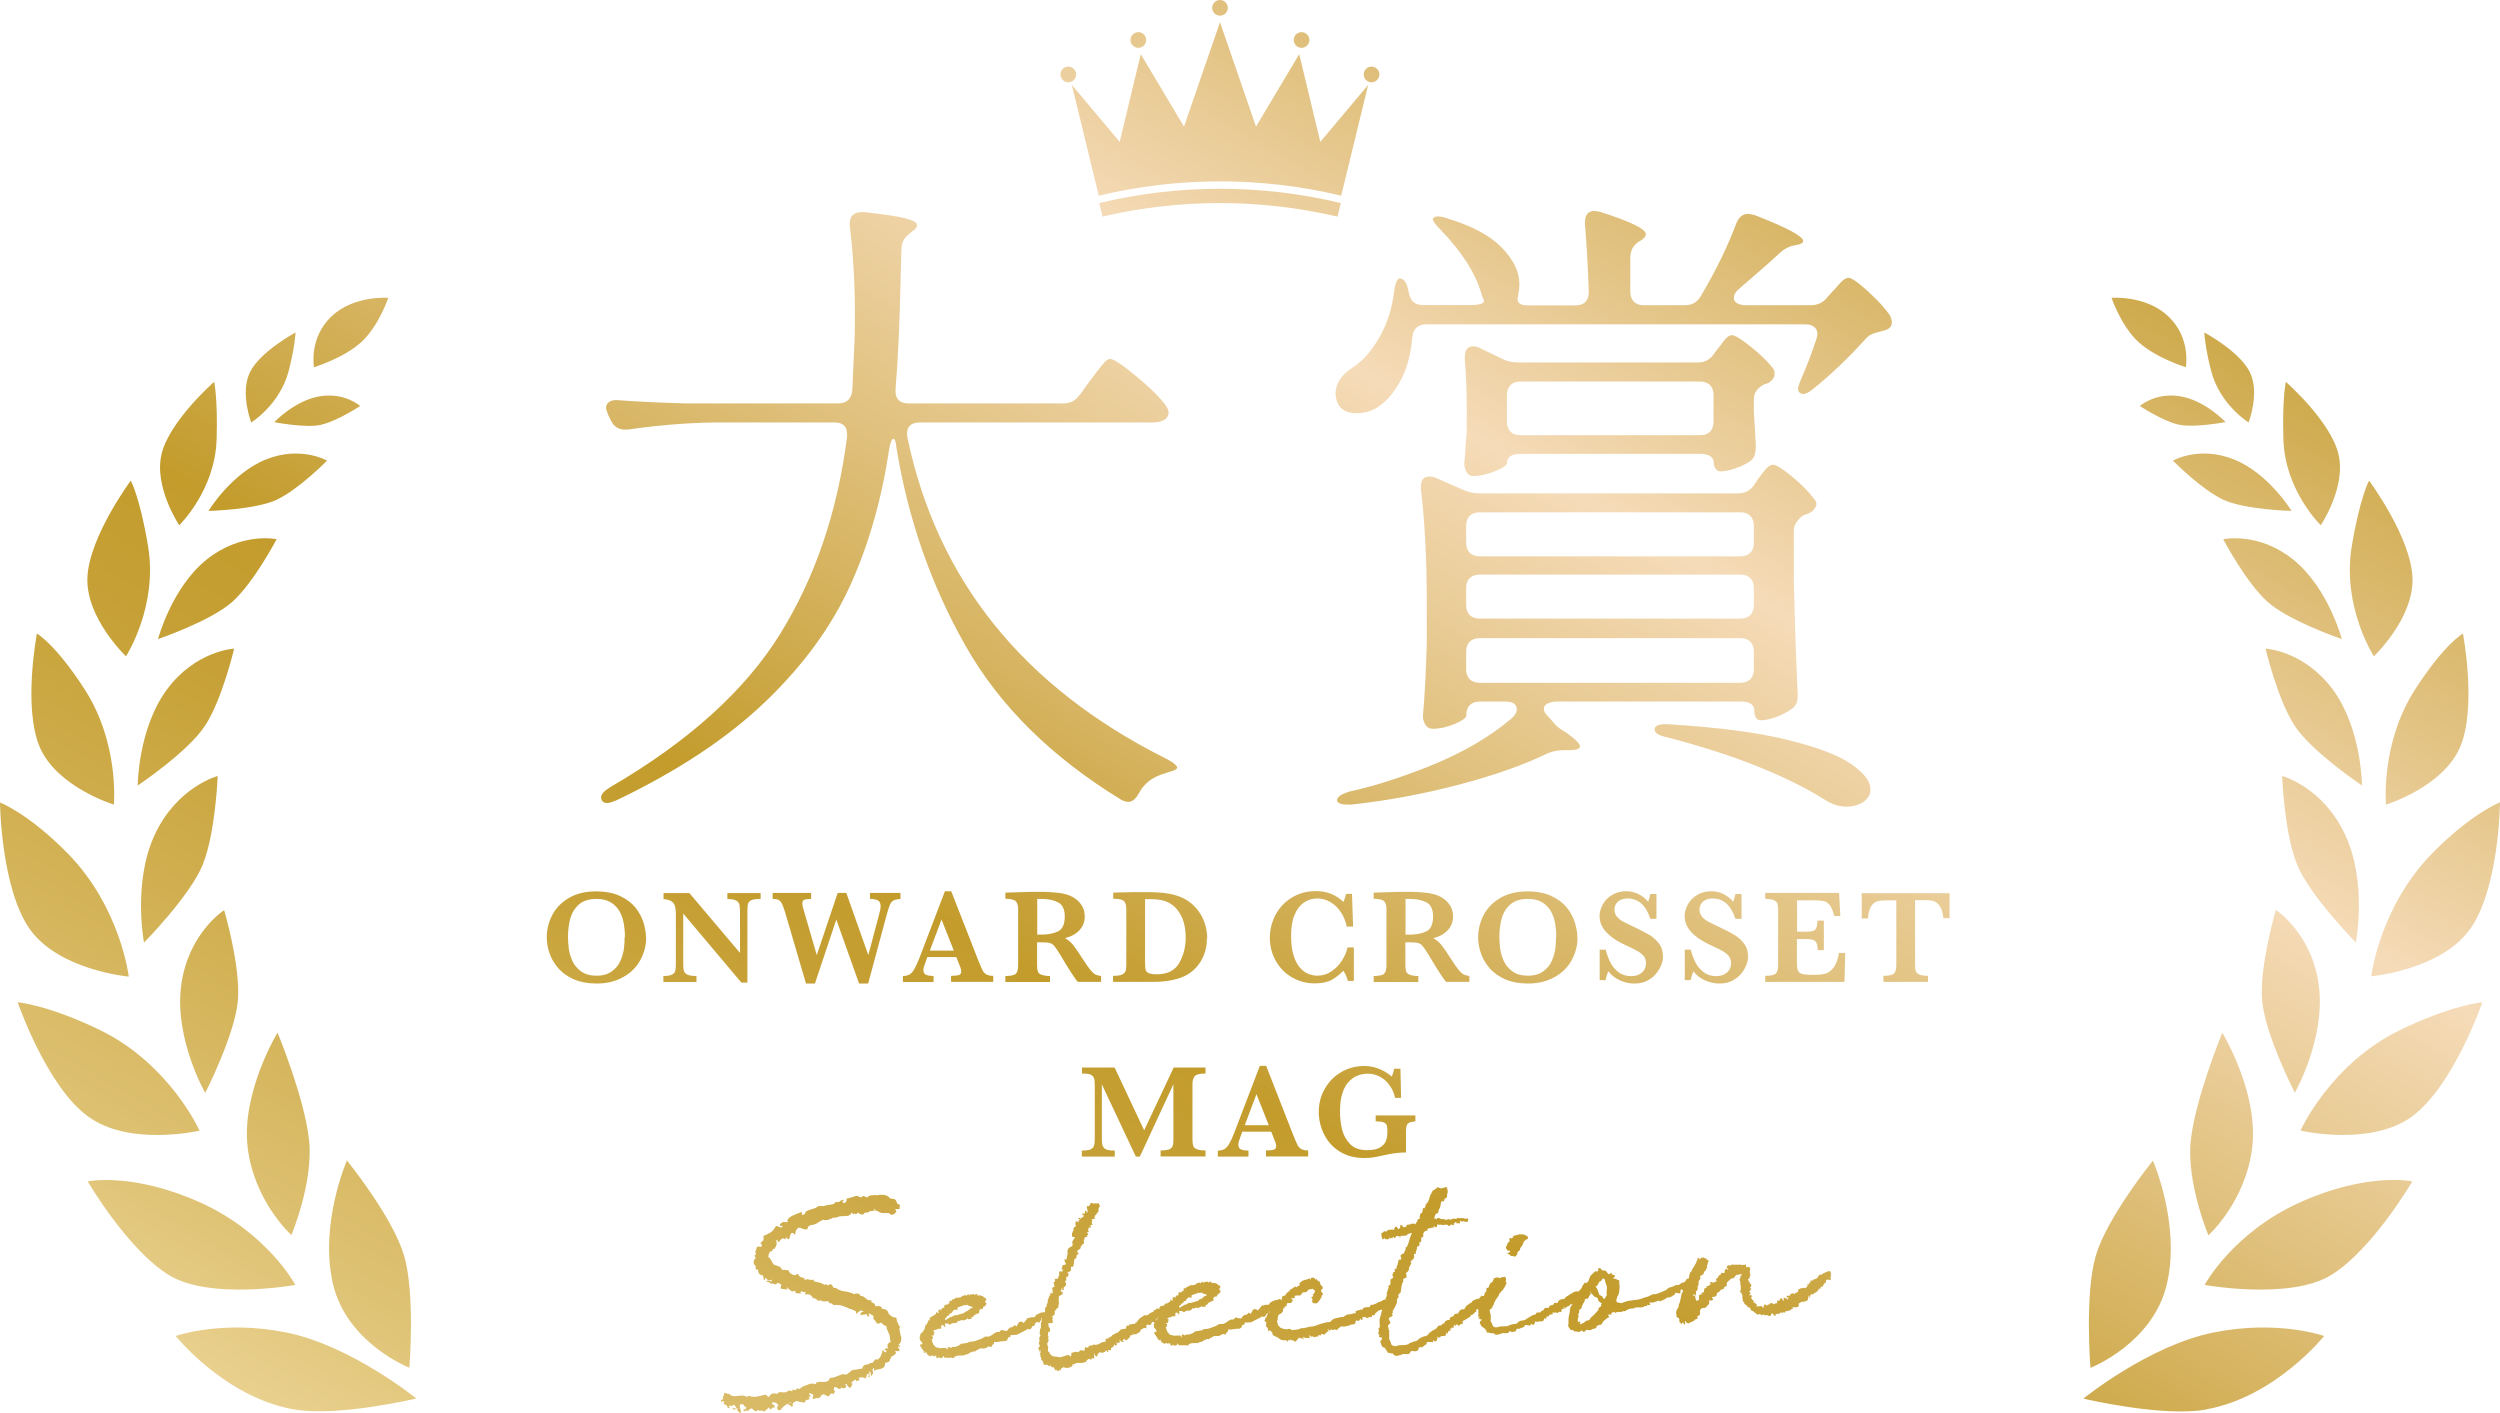 <?xml version="1.0" encoding="UTF-8"?>
<svg id="_レイヤー_2" data-name="レイヤー 2" xmlns="http://www.w3.org/2000/svg" xmlns:xlink="http://www.w3.org/1999/xlink" viewBox="0 0 162.5 91.82">
  <defs>
    <style>
      .cls-1 {
        fill: url(#_名称未設定グラデーション_126);
      }
    </style>
    <linearGradient id="_名称未設定グラデーション_126" data-name="名称未設定グラデーション 126" x1="50.06" y1="110.21" x2="111.74" y2="3.39" gradientUnits="userSpaceOnUse">
      <stop offset="0" stop-color="#e9d08e"/>
      <stop offset=".07" stop-color="#dfc376"/>
      <stop offset=".22" stop-color="#d0ae4e"/>
      <stop offset=".33" stop-color="#c6a035"/>
      <stop offset=".4" stop-color="#c39c2c"/>
      <stop offset=".61" stop-color="#e1c280"/>
      <stop offset=".76" stop-color="#f5dbb8"/>
      <stop offset="1" stop-color="#ceaa4c"/>
    </linearGradient>
  </defs>
  <g id="design">
    <path class="cls-1" d="M70.18,25.68l.63-.88c.11-.14.27-.35.48-.63.21-.28.38-.49.51-.63.13-.14.25-.21.36-.21.22,0,.79.37,1.69,1.12.9.74,1.53,1.37,1.9,1.87.14.2.21.37.21.51s-.07.28-.21.42c-.23.14-.49.21-.8.21h-15.17c-.31,0-.53.08-.67.25-.14.17-.18.41-.13.72,1.94,9.3,7.56,16.26,16.85,20.9.22.11.4.22.53.34.13.11.18.2.15.25-.03.08-.15.15-.36.21-.21.06-.34.1-.4.13-.81.22-1.39.66-1.73,1.31-.2.36-.42.55-.67.55-.14,0-.29-.04-.46-.13-4.55-2.78-7.94-6.13-10.15-10.05-2.22-3.92-3.71-8.19-4.47-12.83-.03-.39-.1-.59-.21-.59-.08,0-.17.2-.25.59-.48,3.26-1.32,6.23-2.53,8.91-1.21,2.68-3.05,5.21-5.52,7.58-2.47,2.37-5.7,4.51-9.69,6.42-.28.11-.46.17-.55.17h-.08c-.17,0-.28-.07-.34-.21-.06-.14-.03-.28.08-.42.08-.11.24-.24.46-.38,5.08-2.95,8.77-6.27,11.06-9.96,2.29-3.69,3.74-7.97,4.36-12.83v-.17c0-.51-.27-.76-.8-.76h-7.88c-1.77.03-3.62.18-5.56.46h-.21c-.39,0-.69-.18-.88-.55l-.17-.34c-.11-.28-.17-.45-.17-.51,0-.17.07-.3.21-.4.14-.1.34-.13.59-.11.95.08,2.4.15,4.34.21h9.94c.56,0,.87-.28.93-.84l.13-2.95c.03-.42.04-1.07.04-1.94,0-2.05-.11-4-.34-5.86v-.08c0-.28.08-.48.25-.61.17-.13.41-.18.72-.15,1.26.14,2.15.27,2.65.4.51.13.76.27.76.44,0,.14-.11.28-.34.42l-.13.13c-.37.25-.55.6-.55,1.05l-.04,1.52c-.06,3.01-.17,5.52-.34,7.54v.13c0,.53.28.8.84.8h10.07c.45,0,.8-.18,1.05-.55ZM121.39,18.91c.63.58,1.12,1.1,1.45,1.58.08.17.13.32.13.46,0,.25-.14.42-.42.51l-.29.08c-.25.06-.46.12-.61.19-.15.07-.3.19-.44.36-1.1,1.21-2.22,2.28-3.37,3.2-.37.31-.65.39-.84.25-.08-.06-.13-.14-.13-.25s.07-.34.21-.67c.34-.76.66-1.6.97-2.53.06-.17.08-.3.08-.38,0-.2-.07-.35-.21-.46-.14-.11-.34-.17-.59-.17h-24.61c-.56,0-.87.29-.93.88-.08,1.04-.32,1.93-.7,2.68-.38.74-.84,1.31-1.37,1.71-.45.34-.97.51-1.56.51s-1.03-.22-1.22-.67c-.08-.22-.13-.42-.13-.59,0-.67.38-1.25,1.14-1.73.65-.42,1.22-1.08,1.73-1.98.51-.9.81-1.87.93-2.91.08-.59.21-.88.38-.88.25,0,.44.25.55.76,0,.08.01.14.04.17.08.53.39.8.93.8h2.99c.76,0,1.07-.13.93-.38-.06-.08-.11-.24-.17-.46-.39-1.29-1.26-2.64-2.61-4.04-.45-.45-.6-.72-.46-.8.06-.06.15-.08.3-.08s.34.04.59.13c1.6.48,2.78,1.11,3.54,1.9.76.79,1.14,1.57,1.14,2.36,0,.2-.01.35-.04.46l-.08.51c0,.28.21.42.63.42h3.12c.59,0,.88-.3.88-.88-.06-1.69-.14-3.16-.25-4.42v-.08c0-.51.21-.76.63-.76.06,0,.2.03.42.08,1.94.62,2.91,1.1,2.91,1.43,0,.14-.11.28-.34.42l-.08.04c-.39.25-.59.6-.59,1.05v2.23c0,.28.08.5.23.65.15.15.37.23.65.23h2.65c.48,0,.83-.2,1.05-.59,1.01-1.71,1.78-3.3,2.32-4.76.17-.39.42-.59.76-.59.06,0,.2.03.42.08,2.11.82,3.16,1.38,3.16,1.69,0,.11-.14.2-.42.25l-.21.04c-.37.08-.7.28-1.01.59-.48.45-1.31,1.18-2.49,2.19-.25.2-.38.41-.38.63,0,.14.07.25.21.34.14.08.32.13.55.13h4.21c.48,0,.84-.17,1.1-.51l.34-.38c.11-.11.27-.29.48-.53.21-.24.4-.36.57-.36.2,0,.61.29,1.24.86ZM100.58,45.73c-.15.08-.23.2-.23.34s.06.27.17.38l.46.51c.17.23.45.45.84.67.59.42.88.72.88.88s-.23.25-.67.25h-.34c-.42,0-.79.07-1.1.21-1.57.76-3.5,1.44-5.79,2.04-2.29.6-4.61,1.03-6.97,1.29h-.25c-.39,0-.62-.08-.67-.25v-.04c0-.2.25-.38.76-.55,1.46-.31,3.16-.84,5.1-1.6,2.19-.87,4.02-1.92,5.48-3.16.22-.2.34-.39.34-.59,0-.34-.25-.51-.76-.51h-1.64c-.28,0-.5.08-.65.23s-.23.37-.23.65v.04c0,.14-.25.32-.74.53-.49.21-.98.32-1.45.32-.2,0-.35-.08-.46-.25-.11-.17-.17-.36-.17-.59.11-1.24.2-2.81.25-4.72v-2.78c0-2.7-.13-5.11-.38-7.25v-.17c0-.42.18-.63.55-.63.17,0,.31.03.42.08l1.73.76c.39.17.76.25,1.1.25h16.81c.45,0,.8-.18,1.05-.55l.25-.38c.08-.11.19-.25.32-.42.13-.17.24-.29.34-.38.1-.08.2-.13.32-.13.2,0,.6.25,1.2.74.6.49,1.07.96,1.41,1.41.22.23.27.44.13.63-.11.2-.27.33-.48.4-.21.07-.33.12-.36.15-.37.31-.55.62-.55.93v3.29c.08,3.31.17,5.74.25,7.29v.21c0,.39-.14.67-.42.84-.28.2-.61.37-.99.51-.38.14-.72.21-1.03.21-.11,0-.2-.06-.27-.17-.07-.11-.11-.27-.11-.46,0-.39-.29-.59-.88-.59h-11.92c-.25,0-.46.04-.61.13ZM115.35,24.29c0,.23-.13.42-.38.59-.11.06-.2.08-.25.08-.48.23-.72.56-.72,1.01v.8l.13,2.19c0,.25-.03.46-.08.63-.06.17-.17.31-.34.42-.25.17-.56.32-.93.44-.37.13-.69.19-.97.19-.11,0-.21-.06-.29-.17-.08-.11-.13-.25-.13-.42s-.08-.3-.23-.4c-.15-.1-.37-.15-.65-.15h-11.67c-.59,0-.88.2-.88.59,0,.14-.25.32-.76.53-.51.21-1,.32-1.47.32-.17,0-.3-.08-.4-.25-.1-.17-.15-.36-.15-.59.06-.56.08-.93.08-1.1l.08-.93v-1.47c0-1.1-.04-2.19-.13-3.29v-.08c0-.48.18-.72.55-.72.14,0,.29.04.46.13l1.39.67c.31.17.67.25,1.1.25h11.67c.45,0,.8-.2,1.05-.59l.21-.29c.08-.08.22-.25.4-.51.18-.25.36-.38.53-.38.2,0,.6.24,1.2.72.6.48,1.07.93,1.41,1.35.11.11.17.25.17.42ZM113.77,33.53c-.15-.15-.37-.23-.65-.23h-16.94c-.28,0-.5.08-.65.23s-.23.37-.23.65v1.1c0,.28.08.5.23.65.15.15.37.23.65.23h16.94c.28,0,.5-.08.65-.23s.23-.37.23-.65v-1.1c0-.28-.08-.5-.23-.65ZM113.77,37.58c-.15-.15-.37-.23-.65-.23h-16.94c-.28,0-.5.08-.65.23-.15.15-.23.37-.23.65v1.1c0,.28.08.5.23.65.15.15.37.23.65.23h16.94c.28,0,.5-.08.65-.23.15-.15.23-.37.23-.65v-1.1c0-.28-.08-.5-.23-.65ZM113.77,41.71c-.15-.15-.37-.23-.65-.23h-16.94c-.28,0-.5.08-.65.23-.15.15-.23.37-.23.65v1.14c0,.28.08.5.23.65.15.15.37.23.65.23h16.94c.28,0,.5-.08.65-.23s.23-.37.23-.65v-1.14c0-.28-.08-.5-.23-.65ZM98.18,28.06c.15.15.37.23.65.23h11.67c.28,0,.5-.08.65-.23s.23-.37.23-.65v-1.73c0-.28-.08-.5-.23-.65-.15-.15-.37-.23-.65-.23h-11.67c-.28,0-.5.08-.65.23s-.23.37-.23.65v1.73c0,.28.08.5.23.65ZM107.55,47.42c0-.28.32-.39.97-.34,3.17.2,5.73.53,7.67,1.01,1.94.48,3.32,1,4.15,1.58.83.58,1.24,1.12,1.24,1.62,0,.34-.15.61-.44.82-.29.21-.67.32-1.12.32-.48,0-.96-.15-1.43-.46-1.15-.73-2.6-1.45-4.34-2.15-1.74-.7-3.71-1.33-5.9-1.9-.53-.11-.8-.28-.8-.51ZM26.26,81.6c-.74-2.51-3.71-6.17-3.71-6.17,0,0-1.81,4.14-.91,8.01.9,3.88,4.97,5.46,4.97,5.46,0,0,.39-4.8-.35-7.31ZM27.07,90.91s-4.22-3.43-8.42-4.29c-4.2-.86-7.23.22-7.23.22,0,0,3.17,3.97,7.67,4.77,2.85.51,7.98-.71,7.98-.71ZM20.09,74.12c-.29-2.76-2.05-7-2.05-7,0,0-2.34,3.85-1.95,7.4.4,3.56,2.85,5.76,2.85,5.76,0,0,1.44-3.4,1.15-6.17ZM19.2,83.52s-1.82-3.4-6.21-5.37c-4.39-1.97-7.29-1.36-7.29-1.36,0,0,2.58,4.42,5.26,6.08,2.68,1.66,8.24.65,8.24.65ZM15.47,64.94c.15-2.23-.9-5.78-.9-5.78,0,0-2.37,1.51-2.8,4.95-.43,3.44,1.57,6.93,1.57,6.93,0,0,1.98-3.87,2.13-6.09ZM12.97,73.49s-1.94-4.33-6.46-6.53c-3.39-1.65-5.36-1.81-5.36-1.81,0,0,1.88,5.49,4.6,7.44,2.72,1.96,7.23.9,7.23.9ZM13.19,56.17c.82-2.05.96-5.73.96-5.73,0,0-2.64.7-4.09,3.81-1.45,3.11-.7,7.02-.7,7.02,0,0,3-3.04,3.83-5.09ZM8.37,63.47s-.54-4.51-3.97-8c-2.54-2.59-4.4-3.31-4.4-3.31,0,0,.06,5.64,1.97,8.28,1.92,2.64,6.4,3.04,6.4,3.04ZM13.33,47.17c1.11-1.7,1.89-5.01,1.89-5.01,0,0-2.51.13-4.38,2.67-1.87,2.54-1.89,6.23-1.89,6.23,0,0,3.26-2.18,4.37-3.88ZM7.4,52.3s.38-3.99-1.92-7.53c-1.91-2.94-3.08-3.59-3.08-3.59,0,0-.93,4.83.2,7.42,1.14,2.58,4.8,3.7,4.8,3.7ZM15.11,39.11c1.4-1.26,2.87-4.06,2.87-4.06,0,0-2.28-.5-4.56,1.33-2.27,1.83-3.15,5.16-3.15,5.16,0,0,3.44-1.17,4.84-2.43ZM8.19,42.66s2.08-3.22,1.44-7.12c-.53-3.22-1.13-4.3-1.13-4.3,0,0-2.72,3.67-2.82,6.32-.09,2.64,2.51,5.1,2.51,5.1ZM17.99,32.48c1.42-.66,3.27-2.54,3.27-2.54,0,0-1.71-.98-3.96-.08-2.26.9-3.75,3.35-3.75,3.35,0,0,3.03-.07,4.45-.73ZM11.65,34.14s2.33-2.25,2.43-5.58c.08-2.69-.16-3.74-.16-3.74,0,0-2.87,2.51-3.41,4.66-.54,2.15,1.14,4.66,1.14,4.66ZM20.89,27.6c1.04-.23,2.52-1.21,2.52-1.21,0,0-1-.9-2.63-.63-1.62.27-2.95,1.68-2.95,1.68,0,0,2.03.4,3.06.17ZM16.33,27.46s1.85-1.14,2.43-3.33c.41-1.56.45-2.52.45-2.52,0,0-2.27,1.22-2.95,2.56-.68,1.35.07,3.29.07,3.29ZM23.48,22.24c1.14-1.04,1.76-2.88,1.76-2.88,0,0-2.24-.19-3.71,1.22-1.47,1.41-1.12,3.29-1.12,3.29,0,0,1.93-.59,3.07-1.63ZM135.88,88.91s4.07-1.58,4.97-5.46c.9-3.88-.91-8.01-.91-8.01,0,0-2.97,3.66-3.71,6.17-.74,2.51-.35,7.31-.35,7.31ZM143.4,91.61c4.5-.8,7.67-4.77,7.67-4.77,0,0-3.02-1.08-7.23-.22-4.2.86-8.42,4.29-8.42,4.29,0,0,5.13,1.22,7.98.71ZM143.55,80.29s2.45-2.2,2.85-5.76c.4-3.56-1.95-7.4-1.95-7.4,0,0-1.75,4.23-2.05,7-.29,2.76,1.15,6.17,1.15,6.17ZM151.54,82.87c2.68-1.66,5.26-6.08,5.26-6.08,0,0-2.9-.62-7.29,1.36-4.39,1.97-6.21,5.37-6.21,5.37,0,0,5.56,1.01,8.24-.65ZM149.16,71.03s2-3.49,1.57-6.93c-.43-3.44-2.8-4.95-2.8-4.95,0,0-1.05,3.56-.9,5.78.15,2.23,2.13,6.09,2.13,6.09ZM156.75,72.59c2.72-1.96,4.6-7.44,4.6-7.44,0,0-1.98.16-5.36,1.81-4.52,2.2-6.46,6.53-6.46,6.53,0,0,4.51,1.05,7.23-.9ZM153.13,61.27s.76-3.91-.7-7.02c-1.45-3.11-4.09-3.81-4.09-3.81,0,0,.13,3.68.96,5.73.82,2.05,3.83,5.09,3.83,5.09ZM160.53,60.43c1.92-2.64,1.97-8.28,1.97-8.28,0,0-1.86.72-4.4,3.31-3.43,3.49-3.97,8-3.97,8,0,0,4.49-.4,6.4-3.04ZM153.53,51.06s-.02-3.69-1.89-6.23c-1.87-2.54-4.38-2.67-4.38-2.67,0,0,.78,3.31,1.89,5.01,1.11,1.7,4.37,3.88,4.37,3.88ZM159.89,48.6c1.13-2.58.2-7.42.2-7.42,0,0-1.18.65-3.08,3.59-2.3,3.54-1.92,7.53-1.92,7.53,0,0,3.66-1.12,4.8-3.7ZM152.22,41.54s-.88-3.32-3.15-5.16c-2.27-1.83-4.56-1.33-4.56-1.33,0,0,1.47,2.8,2.87,4.06,1.4,1.26,4.84,2.43,4.84,2.43ZM156.81,37.56c-.09-2.64-2.82-6.32-2.82-6.32,0,0-.6,1.08-1.13,4.3-.64,3.9,1.44,7.12,1.44,7.12,0,0,2.61-2.46,2.51-5.1ZM148.95,33.21s-1.49-2.45-3.75-3.35c-2.26-.9-3.96.08-3.96.08,0,0,1.85,1.88,3.27,2.54,1.42.66,4.45.73,4.45.73ZM151.99,29.48c-.54-2.15-3.41-4.66-3.41-4.66,0,0-.24,1.05-.16,3.74.1,3.33,2.43,5.58,2.43,5.58,0,0,1.69-2.51,1.14-4.66ZM144.67,27.44s-1.33-1.41-2.95-1.68c-1.62-.27-2.63.63-2.63.63,0,0,1.48.98,2.52,1.21,1.04.23,3.06-.17,3.06-.17ZM146.23,24.17c-.68-1.35-2.95-2.56-2.95-2.56,0,0,.04.96.45,2.52.58,2.2,2.43,3.33,2.43,3.33,0,0,.75-1.94.07-3.29ZM142.08,23.87s.35-1.88-1.12-3.29c-1.47-1.41-3.71-1.22-3.71-1.22,0,0,.62,1.84,1.76,2.88,1.14,1.04,3.07,1.63,3.07,1.63ZM42,60.93c0,.53-.13,1.02-.38,1.48-.25.46-.62.83-1.11,1.1-.49.28-1.07.42-1.74.42-.55,0-1.03-.09-1.44-.26-.41-.18-.75-.41-1.02-.71-.26-.3-.46-.62-.58-.97-.13-.35-.19-.71-.19-1.06,0-.51.12-1,.36-1.46s.61-.83,1.09-1.11,1.07-.42,1.74-.42c.62,0,1.14.1,1.57.3.43.2.77.46,1.01.76s.41.63.52.97c.1.34.16.66.16.96ZM40.62,60.91c0-.32-.03-.63-.08-.92-.06-.29-.15-.55-.29-.79-.14-.23-.33-.42-.57-.56-.24-.14-.54-.21-.9-.21-.49,0-.87.12-1.15.36-.27.24-.46.55-.56.91-.1.37-.15.76-.15,1.2,0,.24.02.49.05.75.03.26.11.52.23.8.12.27.31.5.57.69s.6.28,1.01.28.75-.1,1-.29c.26-.19.45-.43.56-.7s.19-.54.22-.8c.03-.25.04-.49.04-.72ZM49.43,58.43c-.28,0-.47.03-.59.08s-.19.14-.22.25c-.03.11-.04.28-.04.53v4.58h-.39l-3.78-4.49v3.19c0,.24.01.42.04.53.03.11.11.19.23.25s.32.09.59.09v.39h-2.15v-.39c.26,0,.44-.03.56-.09.12-.06.19-.14.21-.25.03-.11.04-.28.04-.53v-2.95c0-.24,0-.42-.02-.54-.01-.12-.04-.22-.09-.31-.05-.09-.13-.16-.24-.22s-.26-.09-.45-.11v-.39h1.68l3.29,3.89v-2.64c0-.22-.01-.38-.04-.5-.03-.12-.1-.2-.22-.27-.12-.06-.3-.09-.56-.09v-.39h2.16v.39ZM58.53,58.43c-.21.02-.36.05-.45.1s-.17.14-.23.27c-.06.13-.13.35-.22.68l-1.2,4.45h-.59l-1.48-4.16-1.39,4.16h-.58l-1.34-4.57c-.08-.27-.15-.47-.22-.61-.07-.13-.14-.22-.23-.26-.09-.04-.22-.06-.38-.06v-.39h2.5v.39c-.2,0-.34.02-.43.05-.09.03-.14.12-.14.25,0,.09.03.25.1.46l.84,2.89,1.36-4.04h.56l1.43,4.04.72-2.71c.05-.18.08-.33.08-.45,0-.21-.06-.34-.19-.4-.13-.06-.29-.09-.5-.09v-.39h1.98v.39ZM64.54,63.82h-2.72v-.39c.23,0,.4-.02.5-.05.11-.03.16-.11.16-.23,0-.09-.02-.17-.05-.26l-.27-.68h-1.88l-.14.38c-.08.21-.12.36-.12.46,0,.17.07.28.2.32.13.05.29.07.46.07v.39h-1.99v-.39c.16,0,.29-.03.41-.09.11-.06.22-.17.32-.34.1-.17.21-.4.33-.71l1.67-4.37h.41l1.76,4.5c.13.32.22.53.28.65.06.11.14.2.25.26s.25.09.44.09v.39ZM62,61.79l-.8-2.02-.76,2.02h1.56ZM71.61,63.82h-1.55c-.06-.06-.13-.15-.21-.27s-.18-.26-.28-.42-.18-.29-.25-.4l-.39-.65c-.18-.29-.31-.49-.4-.59-.09-.11-.19-.17-.31-.2-.12-.03-.31-.04-.59-.04h-.22v1.51c0,.16.02.29.05.38.03.1.11.17.24.22.13.05.31.08.55.08v.39h-2.9v-.39c.35,0,.58-.05.68-.15.1-.1.15-.28.15-.53v-3.65c0-.25-.05-.42-.15-.53-.1-.1-.33-.16-.68-.16v-.4l1.34-.04c.1,0,.22,0,.35-.01.13,0,.26,0,.37,0,.09,0,.23,0,.44,0,.29,0,.56.03.81.05s.45.06.59.1c.21.05.42.14.61.27s.35.29.47.49c.12.2.18.44.18.71,0,.19-.04.38-.13.56-.08.18-.22.34-.41.49s-.43.25-.74.34c.21.12.38.27.53.45.14.18.37.51.68,1,.18.28.33.48.44.62.12.14.22.24.32.29s.22.08.37.1v.39ZM69.21,59.58c0-.46-.14-.77-.42-.92-.28-.15-.65-.23-1.1-.23-.06,0-.11,0-.15,0-.04,0-.08,0-.12,0v2.32h.27c.43,0,.79-.07,1.08-.21s.44-.46.44-.98ZM78.45,60.98c0,.42-.07.8-.21,1.13-.14.34-.33.62-.55.84-.22.22-.46.39-.72.51-.54.24-1.2.36-1.98.36h-2.64v-.39c.24,0,.43-.02.55-.07s.21-.12.25-.21c.04-.09.06-.23.06-.4v-3.65c0-.25-.05-.43-.15-.53-.1-.1-.34-.15-.7-.15v-.4l1.24-.03s.22,0,.52,0c.3,0,.48,0,.53,0,.47,0,.88.03,1.21.08.33.05.63.13.91.25.25.1.49.25.7.43s.39.39.54.63c.15.23.26.49.34.77s.12.56.12.87ZM77.07,60.95c0-.6-.11-1.1-.34-1.51-.23-.41-.54-.69-.93-.84-.17-.07-.35-.11-.54-.13s-.47-.03-.83-.03v4.06c0,.23.01.4.03.51.02.11.09.19.2.24s.28.08.52.08c.69,0,1.18-.24,1.46-.72s.43-1.04.43-1.67ZM88.01,63.76h-.4c-.06-.24-.16-.46-.29-.66-.22.22-.46.42-.74.58-.28.16-.66.24-1.13.24-.52,0-1-.13-1.45-.38s-.8-.61-1.06-1.06c-.26-.45-.4-.96-.4-1.53,0-.4.07-.79.22-1.16.14-.37.35-.69.61-.97.27-.28.58-.5.95-.66.37-.16.77-.24,1.21-.24.72,0,1.32.24,1.79.71.06-.12.12-.3.18-.53h.38l.07,2.13h-.41c-.07-.36-.21-.68-.4-.96-.19-.28-.42-.5-.69-.65-.27-.15-.54-.22-.83-.22-.32,0-.62.09-.87.27-.26.18-.46.45-.61.81-.15.36-.22.82-.22,1.36s.06.97.18,1.32c.12.35.27.62.45.8.18.18.36.3.54.36.18.06.35.1.51.1.35,0,.66-.09.94-.28.28-.19.51-.42.69-.71.18-.29.3-.57.36-.85h.41v2.18ZM95.55,63.82h-1.55c-.06-.06-.13-.15-.21-.27s-.18-.26-.28-.42-.18-.29-.25-.4l-.39-.65c-.18-.29-.31-.49-.4-.59-.09-.11-.19-.17-.31-.2-.12-.03-.31-.04-.59-.04h-.22v1.51c0,.16.02.29.05.38.03.1.11.17.24.22.13.05.31.08.55.08v.39h-2.9v-.39c.35,0,.58-.05.68-.15.1-.1.15-.28.15-.53v-3.65c0-.25-.05-.42-.15-.53-.1-.1-.33-.16-.68-.16v-.4l1.34-.04c.1,0,.22,0,.35-.01.13,0,.26,0,.37,0,.09,0,.23,0,.44,0,.29,0,.56.03.81.05s.45.06.59.1c.21.05.42.14.61.27s.35.29.47.49c.12.2.18.44.18.71,0,.19-.04.38-.13.56-.08.18-.22.34-.41.49s-.43.25-.74.34c.21.12.38.27.53.45.14.18.37.51.68,1,.18.28.33.48.44.62.12.14.22.24.32.29s.22.08.37.1v.39ZM93.15,59.58c0-.46-.14-.77-.42-.92-.28-.15-.65-.23-1.1-.23-.06,0-.11,0-.15,0-.04,0-.08,0-.12,0v2.32h.27c.43,0,.79-.07,1.08-.21s.44-.46.44-.98ZM102.54,60.93c0,.53-.13,1.02-.38,1.48-.25.46-.62.83-1.11,1.1-.49.28-1.07.42-1.74.42-.55,0-1.03-.09-1.44-.26-.41-.18-.75-.41-1.02-.71-.26-.3-.46-.62-.58-.97-.13-.35-.19-.71-.19-1.06,0-.51.12-1,.36-1.46s.61-.83,1.09-1.11c.49-.28,1.07-.42,1.74-.42.62,0,1.14.1,1.57.3.43.2.77.46,1.01.76s.41.63.52.97c.1.34.16.66.16.96ZM101.16,60.91c0-.32-.03-.63-.08-.92-.06-.29-.15-.55-.29-.79-.14-.23-.33-.42-.57-.56-.24-.14-.54-.21-.9-.21-.49,0-.87.12-1.15.36-.27.24-.46.55-.56.91-.1.37-.15.76-.15,1.2,0,.24.02.49.05.75.03.26.11.52.23.8.12.27.31.5.57.69s.6.28,1.01.28.75-.1,1-.29c.26-.19.45-.43.56-.7s.19-.54.22-.8c.03-.25.04-.49.04-.72ZM108.1,62.16c0,.18-.04.37-.12.57-.08.2-.19.39-.35.58-.15.18-.35.33-.59.45-.24.12-.51.17-.82.17s-.61-.07-.91-.2-.56-.33-.77-.6c-.09.21-.15.41-.17.58h-.39v-1.98h.39c.07.28.17.55.29.8s.3.47.53.65c.23.18.51.27.84.27.29,0,.52-.08.7-.24s.26-.36.26-.6c0-.14-.03-.26-.08-.36-.05-.1-.13-.19-.23-.27s-.24-.17-.42-.26c-.18-.09-.38-.19-.61-.29-.35-.17-.64-.33-.86-.5-.22-.17-.39-.33-.51-.49-.12-.16-.19-.31-.24-.45-.04-.14-.07-.29-.07-.43,0-.26.07-.51.21-.77s.34-.46.61-.62c.27-.16.58-.24.93-.24.27,0,.53.06.77.18.24.12.46.29.64.5.05-.12.1-.29.14-.5h.4v1.61h-.4c-.28-.88-.78-1.32-1.48-1.32-.26,0-.46.07-.62.2-.15.14-.23.31-.23.52,0,.17.05.31.14.44.1.12.22.23.38.32.16.09.41.21.77.38.43.2.76.38,1,.52.24.15.44.33.61.56.17.22.25.5.25.81ZM113.63,62.16c0,.18-.04.37-.12.57-.08.2-.19.39-.35.58-.15.18-.35.33-.59.45-.24.12-.51.17-.82.17s-.61-.07-.91-.2-.56-.33-.77-.6c-.09.21-.15.41-.17.58h-.39v-1.98h.39c.07.28.17.55.29.8s.3.47.53.65c.23.18.51.27.84.27.29,0,.52-.08.7-.24s.26-.36.26-.6c0-.14-.03-.26-.08-.36-.05-.1-.13-.19-.23-.27s-.24-.17-.42-.26c-.18-.09-.38-.19-.61-.29-.35-.17-.64-.33-.86-.5-.22-.17-.39-.33-.51-.49-.12-.16-.19-.31-.24-.45-.04-.14-.07-.29-.07-.43,0-.26.07-.51.21-.77s.34-.46.61-.62c.27-.16.58-.24.93-.24.27,0,.53.06.77.18.24.12.46.29.64.5.05-.12.1-.29.14-.5h.4v1.61h-.4c-.28-.88-.78-1.32-1.48-1.32-.26,0-.46.07-.62.2-.15.14-.23.31-.23.52,0,.17.05.31.14.44.1.12.22.23.38.32.16.09.41.21.77.38.43.2.76.38,1,.52.24.15.44.33.61.56.17.22.25.5.25.81ZM119.94,61.92l-.05,1.9h-5.15v-.39c.36,0,.58-.05.69-.15.1-.1.15-.28.15-.53v-3.63c0-.16-.02-.29-.05-.39-.03-.09-.11-.16-.23-.22-.12-.05-.31-.08-.56-.08v-.39h4.8l.08,1.5h-.39c-.09-.33-.19-.57-.3-.71-.12-.14-.24-.23-.39-.26-.14-.03-.36-.05-.65-.05h-1.08v2.04h.59c.2,0,.35-.02.45-.05s.17-.1.21-.2c.04-.1.07-.26.08-.47h.41v1.92h-.39c-.01-.21-.04-.37-.09-.47-.05-.1-.12-.17-.22-.2-.1-.03-.25-.05-.45-.05h-.6v1.36c0,.23,0,.39.02.5s.04.19.09.26.13.12.24.15c.11.03.27.05.48.05h.46c.2,0,.38-.03.56-.07s.35-.18.52-.38c.17-.21.29-.53.36-.97h.4ZM126.73,59.68h-.41c-.04-.36-.12-.62-.24-.79-.12-.17-.25-.28-.39-.32s-.3-.06-.48-.06h-.73v4.23c0,.17.02.3.05.39s.11.16.24.22c.13.05.31.08.55.08v.39h-2.9v-.39c.36,0,.58-.05.69-.15.1-.1.15-.28.15-.53v-4.23h-.61c-.24,0-.44.02-.6.06-.16.04-.3.14-.42.32-.12.17-.19.44-.21.8h-.41v-1.64h5.71v1.64ZM78.34,75.17h-2.9v-.39c.25,0,.43-.03.55-.07.12-.05.19-.12.23-.22.04-.1.05-.23.05-.39v-3.62l-2.18,4.7h-.26l-2.21-4.7v3.44c0,.18,0,.32.02.42.01.1.05.18.1.25.05.07.14.12.25.15.11.03.27.05.47.05v.39h-2.14v-.39c.2,0,.36-.02.48-.05.11-.03.19-.09.25-.15.05-.07.08-.15.09-.25.01-.1.02-.23.02-.42v-3.28c0-.24-.01-.42-.04-.53-.03-.11-.1-.19-.21-.25-.12-.06-.31-.08-.58-.08v-.39h2.12l1.92,4.08,1.92-4.08h2.07v.39c-.36,0-.58.05-.69.16-.1.1-.16.28-.16.53v3.63c0,.16.02.28.05.38.03.1.11.17.24.22.12.05.31.08.56.08v.39ZM85.01,75.17h-2.72v-.39c.23,0,.4-.02.5-.05.11-.03.16-.11.16-.23,0-.09-.02-.17-.05-.26l-.27-.68h-1.88l-.14.38c-.08.21-.12.36-.12.46,0,.17.07.28.2.32.13.05.29.07.46.07v.39h-1.99v-.39c.16,0,.29-.03.41-.09.11-.06.22-.17.32-.34.1-.17.21-.4.33-.71l1.67-4.37h.41l1.76,4.5c.13.32.22.53.28.65.06.11.14.2.25.26s.25.09.44.09v.39ZM82.47,73.14l-.8-2.02-.76,2.02h1.56ZM91.98,72.89c-.16.02-.29.04-.37.08-.08.04-.14.1-.17.18-.03.09-.05.22-.05.4v1.36c-.41,0-.86.05-1.34.16-.35.08-.61.13-.78.16-.17.03-.38.04-.61.04-.63,0-1.16-.15-1.61-.44-.45-.29-.78-.67-1-1.13-.22-.46-.33-.93-.33-1.42,0-.56.13-1.07.4-1.52.26-.46.62-.82,1.07-1.08.45-.26.95-.39,1.48-.39.65,0,1.25.23,1.79.68.07-.12.12-.29.16-.5h.41l.04,1.89h-.39c-.06-.29-.17-.55-.34-.79-.16-.24-.37-.43-.62-.57-.25-.14-.52-.21-.81-.21-.22,0-.43.04-.64.11-.21.08-.4.21-.58.39s-.33.44-.43.76c-.11.32-.16.72-.16,1.19,0,.4.04.79.13,1.16s.26.69.52.96c.26.27.63.4,1.11.4.38,0,.66-.06.85-.18.19-.12.32-.26.38-.43.06-.17.09-.36.09-.57,0-.2-.01-.34-.04-.43-.03-.09-.1-.16-.21-.2-.11-.04-.28-.06-.51-.06v-.39h2.58v.39ZM49.08,81.37s0-.06.01-.04c0,.02.03,0,.06-.06,0-.16.05-.25.18-.25.12.04.18.03.19-.05.01-.07-.02-.12-.11-.15l.16-.16s.05-.02.06-.06c0-.04,0-.09,0-.13,0-.05,0-.09,0-.12,0-.03.03-.05.08-.05.14-.06.27-.12.39-.2.12-.08.21-.19.29-.34.03-.05.06-.07.09-.07.03,0,.07.02.11.04.04.02.09.04.14.05.05.01.1,0,.14-.03,0-.05-.03-.07-.09-.07-.06,0-.09-.01-.09-.04.01-.07.04-.11.08-.13.04-.02.08-.04.11-.08.08,0,.14,0,.18.01.04.01.1,0,.18-.03-.03-.01-.04-.02-.03-.02.02,0,0-.02-.05-.07.09-.13.22-.24.37-.31.16-.07.35-.15.57-.23.02.02.02.04.02.08,0,.04,0,.08.02.11.13,0,.21-.08.23-.21.11-.07.25-.13.42-.17.17-.04.3-.1.39-.19.08,0,.15,0,.21-.01.06,0,.09,0,.11.02.14-.06.31-.09.5-.11.19-.02.28-.08.3-.17.16.02.27,0,.31-.05.05-.06.13-.09.24-.1,0,.03-.02.06-.06.08-.04.02-.04.05,0,.1.05.06.11.06.18-.02.07-.08.08-.15.03-.21.1-.04.19-.06.28-.08.09-.01.18-.05.28-.1.11-.02.18-.02.21,0,.03.02.08.05.16.08.05,0,.08-.01.08-.03,0-.02.05-.04.13-.06.13.07.21.1.22.09.02-.02.1-.07.26-.16-.05.04,0,.04.12.02.13-.02.21-.02.24.01.13-.04.29-.05.47-.03.19.02.32.1.39.22l.32.06c.05.05.09.09.1.13.02.04.03.07.04.1,0,.02.03.05.05.07.03.02.08.05.16.08l-.04.15c.02.06.01.1-.02.11-.03.01-.07.01-.11,0-.04,0-.08,0-.11,0-.03,0-.04.03-.02.07.05.01.06.05.04.1s-.06.09-.1.13c-.05.04-.1.06-.17.07-.06.01-.12-.02-.18-.1-.08-.01-.14-.02-.18-.01-.04,0-.08,0-.12,0-.04,0-.08,0-.12,0-.04,0-.1-.01-.19-.04l-.1-.07c-.05-.03-.09-.04-.12-.04-.03,0-.07-.01-.12-.04-.02-.02,0-.04.05-.06.05-.03,0-.03-.12,0,.08.06.09.09.02.1-.07,0-.17.02-.3.04,0,.03-.02.05-.06.06-.04.01-.08.02-.13.02s-.09,0-.12.02c-.03.01-.03.02,0,.04-.06.05-.11.08-.13.07-.02,0-.09-.02-.19-.05-.04-.05-.06-.07-.09-.07s-.05.01-.07.04c-.02.03-.05.05-.07.06-.02.02-.04,0-.06-.05-.14.04-.21.04-.18-.01.02-.05,0-.06-.09-.02.02.06,0,.1-.04.1s-.09.03-.12.08l-.58.03c-.08.04-.15.06-.22.08-.06.02-.11.02-.15,0-.11.05-.23.1-.35.14-.12.04-.23.04-.33,0-.14.06-.25.12-.33.18-.08.06-.18.11-.31.15-.15,0-.26.05-.34.12-.02.02-.03.05-.04.1-.01.05-.04.08-.09.08-.15,0-.25-.03-.31-.07-.06-.04-.14-.05-.23-.02-.09.09-.14.16-.15.22,0,.06-.02.13-.05.21-.03.02-.05,0-.06-.03-.01-.04-.03-.07-.07-.08-.08,0-.14.04-.16.12-.03.07-.06.17-.08.29-.08,0-.14-.03-.18-.11-.03-.01-.05,0-.05.05s0,.07-.02.07c-.1-.08-.19-.08-.26-.02-.07.06-.12.12-.15.19-.05,0-.08-.02-.09-.07-.01-.05-.03-.07-.06-.07-.03.03-.04.08-.02.15.02.06.02.14-.01.22-.01.05-.03.09-.06.11-.02.03-.04.06-.05.11-.05-.01-.08-.01-.1,0-.02.02-.03.04-.03.06,0,.03-.02.05-.04.08-.02.03-.07.03-.13.02-.01.08-.03.12-.05.12-.02,0-.04.03-.03.08-.01.08-.03.13-.04.15.12.08.21.21.29.4.04.08.1.13.19.15.09.02.15.05.19.08h.07c.1.09.16.17.18.23.08-.02.15-.02.21,0,.06.02.12.02.18,0,.04.13.12.23.25.29.13.07.24.06.33-.03.05,0,.08.02.1.08.02.06.07.1.15.13.05.01.1.03.15.04.05.01.08.06.1.14.08-.05.17-.06.27-.03.1.04.2.03.29,0,.02.02.03.06.03.12.13.03.26.05.37.08.12.03.22.08.3.15.06-.05.12-.05.17,0,.05.05.12.03.22-.06.08.03.13.08.16.16.02.08.09.11.2.09.14.12.33.2.57.23s.45.09.62.18c.08-.04.16-.05.24-.04.08.01.14.07.18.16.08,0,.15.01.2.05.05.04.1.08.14.11.04.04.09.07.15.1.06.03.13.03.21.01.02.03.01.05,0,.05-.02,0-.03.02,0,.05,0,.03.03.06.08.07.05.01.09.04.13.07l.06.17c.08-.04.17-.04.28-.01.11.03.15.08.12.16.07.01.12.02.17.02.16.04.26.14.28.3.07.08.14.14.21.18.07.05.17.07.3.08,0,.16.06.31.15.46v.07s.04,0,.05.02c.02.02.04.02.07.02-.05.04-.07.07-.07.1-.01.08,0,.2.04.35.04.15.07.26.09.32h-.02c.01.2-.05.33-.17.4,0,.03.02.06.06.07.04.01.05.05.02.1-.07-.05-.11-.05-.12-.02,0,.05.02.09.06.12.03.03.05.06.05.09-.03.07-.06.09-.09.08-.03-.01-.11-.02-.22-.01.09.08.08.15,0,.22-.09.07-.17.12-.25.16,0,.07-.01.11-.04.12-.03.02-.05.05-.04.1-.03.07-.07.11-.13.12-.06.01-.12.03-.18.07,0,.11-.02.2-.07.25-.05.05-.12.09-.19.11-.07.02-.15.04-.24.05-.09.01-.16.04-.2.1,0-.02,0-.04-.02-.06,0-.02,0-.06.03-.11-.1-.03-.14.01-.12.12.02.1.03.18.04.23-.05,0-.08.03-.09.08-.01.05-.03.07-.05.05-.02-.06-.03-.11-.02-.15,0-.03,0-.06-.02-.07h-.02s0-.07,0-.07c-.03,0-.06.04-.07.1.02.03.03.13.04.29-.08,0-.11-.02-.08-.08.03-.06.03-.11.02-.16-.08,0-.13.05-.14.13-.01.08-.03.14-.06.17-.13-.06-.27-.07-.42-.05-.03.03-.04.06-.02.07.02.02.03.06.03.12-.02.02-.04.02-.09,0-.04-.01-.06,0-.06.03,0,.06,0,.07,0,.02,0-.05-.01-.04-.02.03-.03-.03-.05-.05-.04-.07,0-.02,0-.04-.04-.07-.13.07-.22.15-.28.23.08.04.11.06.09.03-.03-.02-.02-.02.01.01-.02.02-.02.03-.02.05h-.02s-.05.08-.05.13c0,.05-.05.08-.13.08-.07-.06-.1-.11-.11-.14-.03,0-.05-.02-.05-.07,0-.05-.04-.05-.1-.02-.01.03,0,.05.03.06.03,0,.04.03.03.06-.03.02-.05.04-.04.08,0,.03,0,.05-.02.05-.08,0-.14.01-.17.02-.03.01-.06-.02-.08-.08-.04.1-.09.14-.15.12-.06-.02-.11-.05-.15-.08-.04-.03-.08-.05-.12-.05-.04,0-.07.05-.08.16.04.05.04.07.03.07-.02,0,0,.02.05.05-.03.07-.05.11-.07.13-.02.02-.02.04-.02.07-.03-.03-.07-.05-.11-.05-.04,0-.08,0-.11.04-.06.13-.13.17-.2.12-.08-.05-.16-.09-.26-.12-.05.05-.09.08-.12.08-.03,0-.05.04-.07.13-.08.04-.16.05-.24.05-.08,0-.15.02-.22.07-.05-.05-.06-.09-.02-.15.04-.05.04-.11,0-.17l-.25-.08s-.03.06.02.08c.04.02.06.06.07.11,0,.03-.01.05-.05.05-.03,0-.06,0-.07,0,.02.03.03.06.04.08,0,.02.01.05.02.08-.08.02-.14.04-.19.05-.05.01-.09.06-.11.14-.08.04-.14.04-.18,0-.04-.04-.09-.03-.13.02-.15-.14-.32-.11-.48.07v.19c-.07.02-.13,0-.16-.06-.04-.06-.09-.08-.17-.04.01-.1.11-.15.28-.16-.03-.03-.09-.02-.18.02-.09.05-.17.1-.26.16-.09.06-.16.13-.21.19-.05.07-.07.1-.06.1-.08.04-.14.04-.19.01-.05-.03-.07-.09-.06-.17,0-.05,0-.07.02-.07.02,0,.03,0,.05-.03-.02-.1-.09-.16-.19-.2-.11-.03-.18-.03-.23,0,0,.06.03.11.09.13.06.02.1.08.12.18h-.02c-.08,0-.13.02-.16.03-.02.02-.05.05-.08.1-.07,0-.09-.02-.09-.06s-.02-.06-.06-.06c-.06.05-.13.12-.2.19-.07.08-.16.07-.28-.02l-.05.05c-.06,0-.1,0-.11-.03,0-.02-.02-.04-.04-.03-.03-.01-.05,0-.06.03,0,.03-.03.05-.08.05-.08-.01-.14-.04-.17-.08-.03-.04-.07-.07-.1-.1-.1,0-.18.06-.24.16-.07-.03-.13-.03-.18,0-.06.03-.1.03-.13,0,0-.05,0-.08.02-.1.03-.02.05-.02.06,0,0,.02.03.01.06,0-.02,0,0-.04.04-.12-.03-.03-.07-.05-.1-.07-.03-.01-.07-.06-.1-.14-.02-.02-.05-.02-.1,0-.05.01-.08,0-.1,0-.03.13-.02.24.02.33.04.09.05.18.04.28-.07-.03-.11-.07-.14-.11s-.07-.09-.12-.12c-.02-.02-.01-.03.02-.04.03,0,.03-.05,0-.11-.03.03-.09.07-.17.11s-.12,0-.13-.09c0-.03.02-.03.07,0,.05.03.1.03.15,0,0-.03-.01-.06-.03-.1-.02-.03-.04-.07-.08-.12-.16.07-.26.1-.31.06-.05,0-.06.03-.03.07.03.05.03.08.02.1-.08-.01-.13-.04-.14-.08-.01-.04-.02-.08-.04-.11l-.2-.09s-.01-.05,0-.06c.02,0,.04-.02.03-.04,0-.08-.03-.1-.09-.07-.06.04-.09.03-.11-.02v-.07s.03-.02.06-.02c.03,0,.04,0,.06-.04,0-.08,0-.14.03-.18.02-.04.04-.1.05-.16,0-.05.01-.07.05-.06.03,0,.07.02.11.03.04.01.08.03.11.04.03.01.05,0,.05-.03.07.09.15.15.24.16.09.01.18.01.28,0,.1-.01.2-.02.32-.03.11,0,.23.03.35.1.01-.05.04-.08.07-.08.23.07.43.08.6.04.17-.04.34-.08.52-.12.05.03.08.06.1.09.02.03.05.05.1.07.13-.23.31-.3.53-.2.09-.1.18-.14.27-.12.09.02.21.02.35,0,.03-.03.07-.06.13-.09.06-.03.12-.02.21.03.03,0,.05-.01.05-.04s0-.05.02-.09c.12.08.2.08.24,0,.04-.08.1-.07.17,0,.08-.05.13-.09.16-.12.03-.03.09-.06.19-.1.08-.02.18-.06.3-.11.12-.05.25-.05.4,0,.03-.02.05-.04.07-.08.01-.03.05-.05.1-.05.06-.02.14-.03.22-.02.08,0,.16,0,.24,0,.08,0,.15-.02.2-.06.06-.04.1-.1.12-.2.18,0,.33-.04.46-.1s.26-.1.38-.14c.05,0,.09,0,.14.02s.08.01.11,0c.03-.02.07-.05.13-.09.05-.04.12-.1.2-.17.08-.04.16-.05.23-.05.07,0,.15-.01.23-.05.03.01.06.02.09,0,.02,0,.07-.02.13-.02.04-.16.13-.25.26-.26.13,0,.23-.05.31-.14.04.06.08.05.15-.03.06-.08.11-.14.14-.18.07.03.13.03.18,0,.05-.04.1-.09.14-.15.04-.07.07-.14.1-.23.03-.08.04-.15.04-.2.05,0,.07,0,.08.03,0,.02.01.04.03.06.05.05.08.06.1.03.01-.03.04-.05.07-.09-.02-.03-.04-.04-.08-.03-.03.01-.06,0-.07,0,.01-.05.03-.08.06-.09.02,0,.05-.03.08-.06l.1.04c-.04-.1-.05-.18-.04-.24.01-.07.08-.13.21-.21-.04-.08-.05-.14-.05-.18,0-.04,0-.13-.03-.26l-.19-.43v-.1s0-.02,0-.02l-.03-.02-.18-.09-.13-.14c-.1.04-.15.06-.17.06-.02,0-.04,0-.07,0h-.05s-.05-.09-.05-.09c-.04-.06-.07-.11-.09-.13-.03-.02-.06-.06-.09-.1-.02-.03-.02-.06,0-.07.02-.02.03-.05,0-.1-.04-.05-.09-.08-.15-.1-.07-.02-.11-.05-.13-.1-.03.03-.03.07,0,.11.03.04.02.08,0,.11-.02,0-.03,0-.05.03-.03-.01-.06-.05-.07-.09-.01-.05-.04-.08-.09-.09-.03.02-.08.03-.16.05-.07.01-.15,0-.23-.02.03-.03.06-.07.09-.12.03-.04.09-.06.17-.05-.09-.09-.18-.11-.27-.05-.09.06-.16.12-.19.17-.03.02-.04,0-.04-.05,0-.05,0-.08-.02-.1-.03-.03-.08-.05-.13-.07-.05-.01-.09-.04-.13-.07-.07,0-.14-.02-.24-.07-.09-.05-.15-.08-.19-.08-.15-.07-.3-.11-.43-.12-.14,0-.22-.01-.26-.01-.03.03-.07.02-.12-.04-.05-.06-.13-.08-.22-.06-.02-.11-.07-.16-.15-.14-.08.02-.19.02-.32,0-.02-.05-.08-.06-.19-.04s-.14,0-.11-.04c-.13-.07-.19-.12-.18-.12.02,0-.02,0-.1.02-.04-.08-.09-.15-.16-.2-.07-.05-.15-.08-.25-.07-.02,0-.04,0-.06.02-.02,0-.04,0-.06-.03-.03.03-.03.02.01-.04.04-.06.04-.09,0-.09-.05-.01-.09-.02-.12-.02-.03,0-.07-.01-.1-.04-.06.04-.09.05-.08.04,0,0,0,0-.03.04.08.03.1.05.06.06-.04.01-.1.01-.17,0-.07,0-.13-.01-.18-.03-.05-.01-.05-.04,0-.07-.02-.06-.06-.08-.11-.06-.06.03-.1.04-.13.04l-.18-.14c-.09-.08-.14-.13-.15-.16-.02-.03,0,.02.03.17h-.02c-.18-.02-.3-.04-.37-.05-.07-.01-.06-.1.01-.27-.1-.04-.17-.08-.2-.1-.03-.02-.09,0-.17.09-.03,0-.08-.01-.14-.04-.06-.03-.12-.03-.18-.01-.03-.01-.07-.04-.1-.08-.03-.04-.11-.05-.22-.05.05-.07.11-.09.18-.06.08.03.14.04.21.04-.02-.05-.03-.09-.03-.12-.03.03-.08.05-.14.06-.06,0-.15-.06-.25-.18-.04.1-.06.15-.04.15.02,0-.02-.02-.1-.04.03-.08.03-.13.02-.14-.02,0-.04-.05-.06-.13h-.1c-.05-.03-.09-.06-.13-.09-.03-.03-.05-.09-.06-.17-.03.03-.04.02-.01-.05s0-.08-.09-.04c-.08-.04-.1-.12-.06-.24-.1-.08-.15-.17-.14-.27.01-.11.05-.19.13-.26.01-.05,0-.07-.02-.06-.02,0-.04,0-.04-.06h.05s-.1-.02-.1-.02c.03,0,.06-.02.08-.05.02-.03.04-.07.06-.1ZM63.64,85.27v.02s0,.02,0,.02c0,.02,0,.03.03.05h-.07s-.13.04-.24.11h-.02s-.04.07-.11.15c-.02,0-.03,0-.04-.02,0-.02-.03,0-.06.03h.02s0,.06.02.07c0,.02-.03.03-.11.03l-.1.03s-.05-.03-.06-.06c0-.02-.03-.01-.06.04l-.12.06s-.05.04-.05.03c-.05-.01-.1-.02-.15-.02h-.05s-.02.04-.07.03c-.02.02-.02.03-.02.05h-.02s-.08-.04-.08-.07l-.02.07s-.05.08-.12.1c-.06.02-.12.02-.17,0,.02,0-.04.02-.17.06-.01.08-.07.08-.17-.02h-.19c-.04-.05-.03-.02,0,.11,0,.11,0,.15-.04.11-.03-.04-.06-.07-.08-.11-.03.03-.05.04-.05,0-.04-.06-.07-.04-.09.08h-.02s0,.05.02.06c0,0,.01.02.01.04v.02s-.02,0-.02,0c-.01.03-.04.04-.08.03-.04-.01-.08-.01-.11,0-.02.02-.04.03-.07.03l-.09.05-.03-.02c-.08.05-.13.08-.15.08-.02,0,0,.02.09.04v.02s0,.02,0,.02c0,0-.01.02,0,.05-.01.07-.02.1-.03.11,0,0-.02.03-.03.06-.08,0-.13.01-.13.02,0,0,.03.03.11.06-.01.07-.02.1-.02.11,0,0-.01.03-.05.06-.05.05-.03.07.05.07l-.05.03c0,.07.02.1.04.11.03,0,.04.02.04.03l-.02.03s.02.08.04.08c.02,0,.05.03.06.06,0,.02,0,.02.03.02.04.08.07.11.1.09.02,0,.03,0,.04.01,0,0,.03.01.06,0,.02,0,.04.01.06.03.03.02.05.03.09,0,.08.01.14.01.17,0,.03,0,.1,0,.2,0,.01-.02.03,0,.04.05.01.05.03.06.06.05,0-.11.02-.17.09-.18.07.08.13.09.17.04.03-.03.07-.04.12-.03.05.01.09.01.12,0l.24-.09c.08-.08.16-.13.24-.13.06,0,.11,0,.13-.02.02,0,.08-.02.16-.02.02,0,.04-.01.07-.03.03-.02.07-.04.12-.05.15,0,.25-.02.32-.04.29-.1.46-.16.51-.2.05-.04.09-.05.11-.05,0-.03.02-.05.07-.04.05,0,.12,0,.22,0,.03-.02.07-.04.12-.06.05-.02.11-.06.19-.13.13-.09.23-.13.31-.11.08,0,.14-.05.16-.13.05,0,.11,0,.17.03.07.02.14.03.22.03.03-.02.05-.04.06-.06,0-.02.02-.05.03-.06.06-.05.1-.08.1-.09,0,0,.03-.01.06-.02.06,0,.11-.01.12-.03.01-.02.04-.03.07-.05.03-.07.07-.08.12-.03l.05.05s.05-.04.11-.18c.06-.13.16-.17.31-.11,0,.08.05.08.13-.02.08-.09.13-.16.15-.19,0-.03.05-.05.14-.06.1-.04.18-.05.24-.04.07.01.11,0,.14-.03.03-.08.06-.13.09-.13.05-.02.1-.05.17-.08.01-.02.03-.03.05-.03.18-.06.31-.07.4-.05.09.03.15.07.18.11s.02.1-.03.15c-.05.05-.11.07-.19.06-.02.02-.02.04-.02.07,0,.03-.01.05-.05.05-.1-.03-.16-.05-.19-.06-.03-.01-.03,0-.01.03-.01.08-.04.15-.09.21-.05.06-.07.08-.07.06-.07-.06-.11-.08-.14-.04-.02.03-.07.07-.13.1.04.06.03.1-.02.12-.05.02-.1.04-.14.06-.04.15-.12.21-.23.18-.03-.03-.06-.03-.09,0-.02.03-.07.06-.15.09l-.52.27-.29.02c-.1-.04-.15,0-.14.15l-.12-.02c-.03.05-.05.09-.05.13,0,.03-.05.08-.13.13l-.34.02-.05.03s-.02,0-.03-.02l-.12.03h-.1s-.07,0-.07,0c-.07,0-.08.02-.05.05,0,.05,0,.08-.02.09-.02,0-.04.02-.07.04l-.09.15-.15-.04s-.03-.01-.02,0l-.19.11s-.03-.01-.05,0-.03.03-.05.03c-.1-.01-.18-.02-.23-.01-.06,0-.12.03-.18.08-.02.02-.04.03-.08.04-.04.01-.08.04-.11.09l-.12-.02s-.04.01-.07.04c-.03.03-.06.03-.1.02v-.02s-.03,0-.02.03c0,.02,0,.02-.02.03-.1.05-.15.09-.17.09-.02,0-.03.01-.04.01,0,0-.02,0-.04,0-.02,0-.06.02-.14.06l-.44.02s-.06.05-.1.04c-.03,0-.06.02-.09.09-.03.03-.08.04-.15,0-.23.01-.37.01-.42,0-.03.03-.07,0-.1-.09-.03-.03-.05-.03-.04-.01,0,.02,0,.04-.01.04-.03.07-.05.08-.07.05h-.02s0,.03-.02.03l-.05.03-.1-.09s-.04.05-.07.05c-.03.03-.06.04-.1,0,0-.08-.01-.12-.03-.12,0-.06-.03-.05-.07.05-.02.02-.02.03-.02.05,0,.02,0,0,0-.02,0-.02,0-.04.02-.07-.03-.03-.05-.05-.04-.05,0,0,0,.02-.03.05h-.02s0,.05,0,.05c-.02-.01-.03-.04-.03-.07v-.02c-.1,0-.16.03-.19.06-.04-.05-.06-.07-.08-.07-.05,0-.07,0-.07-.02-.02-.05-.04-.08-.05-.08-.02,0-.04-.05-.06-.13-.02,0-.02,0-.02.03v.02s-.14,0-.14,0c-.02,0-.02,0,0-.02.02-.02.04-.03.07-.03v-.02s-.12,0-.12,0c.02,0,.03,0,.05-.03l-.21-.31c-.04-.06-.03-.1.02-.12.06-.04.08-.04.05,0,.06-.02.09-.04.07-.05-.02,0-.03-.03-.05-.09-.04-.06-.06-.1-.08-.11-.02,0-.03-.02-.05-.03.01-.03.02-.06,0-.09,0-.02-.02-.07-.02-.13.02,0,.03,0,.05-.03-.04-.08,0-.15.09-.22,0-.02,0-.02.02-.03.03,0,.05-.01.05-.03.03-.07.05-.11.08-.14.02-.03.04-.06.06-.11l.04-.2s.02-.04.07-.03l.11-.23s-.04,0-.02-.01c.02,0,.02-.02.02-.04h.05s0,.05,0,.05l.02-.05v-.02s.01-.04.04-.08c-.03-.03-.04-.05-.03-.05.02,0,.04-.02.07-.05.08-.05.13-.08.14-.08.02,0,.04-.02.07-.05.02,0,.06-.03.14-.08l.02-.15.08.09h.07s0-.08,0-.08l-.03-.02s.02-.06.02-.07l.09-.08s.07.02.05.07c.05.01.06,0,.05-.03-.02-.03-.01-.06.02-.07.02.02.03,0,.02-.03.03-.03.06-.04.1-.03.03.01.05,0,.05-.05-.02-.05,0-.1.04-.15h.15s.02-.02.02-.03c0-.03.03-.05.09-.05.05.03.06.03.02,0,.01-.08.02-.13.02-.14,0,0,0-.02,0-.04h.15s.02-.06.02-.06l.02-.03c.08,0,.13-.02.16-.06s.06-.05.11-.05h.07c.13-.01.2-.02.22-.03.02,0,.04-.04.07-.09.06,0,.11-.01.15-.03l.07-.05v.05s.01.02.03.02h.05c.01-.05.04-.08.09-.08.05-.04.06-.03.05.02,0,.03,0,.04.01.02,0-.02.01,0,.01.05l.02-.05s.01-.03.05-.03l.22-.04s.01.05.03.05h.05c.06-.04.1-.06.11-.06,0,0,.03.01.06.05l-.05.05h.24s.13.05.13.05h.02s.05.04.05.04c0,.03.02.05.06.06.04,0,.06.02.06.03.02,0,.03.01.05.03.02.02,0,.08-.04.16h-.02c0,.08.01.12.03.12.05,0,.07.02.05.06-.01.04-.04.08-.07.11s-.06.06-.08.08c-.02.02-.04,0-.04-.05l-.02.1c-.03.08-.06.12-.09.1-.03-.01-.08,0-.14.03l-.02.03.03.02h-.02ZM61.76,85.37s-.02.03-.05.03v.05s0,.02-.02.03c-.03.02-.07.04-.12.07-.05.03-.05.04,0,.04l-.14.1v.1s.05,0,.05,0l.26-.16c.08-.04.13-.05.14-.04.02,0,.03,0,.05-.04.06-.04.12-.05.17-.06s.09,0,.12,0c.02-.02.07-.04.16-.06.09-.02.15-.04.18-.06h.07s.14-.13.14-.13c0,.03.05.01.16-.06.1-.07.14-.11.1-.13.07.01.11,0,.12-.02.01-.02.04-.04.07-.04h.02s-.03-.05-.03-.05h-.05s-.17-.06-.17-.06c0,.02-.03,0-.1-.07-.1.04-.16.04-.19.01-.08.04-.15.07-.22.08-.06.02-.12.04-.16.06-.04.02-.07.03-.08.03l-.02.05c.04.08.04.11.02.1-.03-.01-.05-.01-.06,0h-.02c-.08,0-.12,0-.12-.02l-.05.03s-.02.06-.06.09c-.04.03-.06.06-.06.09l-.12.06ZM62.42,85.82s.02-.02.05,0h-.05ZM62.66,88.1h-.02s0,.05,0,.05l.02-.05ZM69.68,80.39v-.27s.03,0,.03,0c.03-.02.04-.04.02-.06-.02-.02-.01-.04.02-.04.02-.02.03-.03.03-.04,0,0,0-.04-.02-.08l.07-.15s.08,0,.1-.03l-.03-.19.04-.17s.06.05.08.04c.05.05.08.06.08.04v-.07s0-.02,0-.02c.02,0,.04-.02.07-.05.02-.02.02-.03.02-.05h-.1s0-.04,0-.04c.01-.03.05-.05.12-.05v.02s0,.02,0,.02v.05s.03,0,.03,0c0-.03,0-.07.02-.1h.07s.05,0,.05,0v-.05s.05-.02.06-.05c0-.03,0-.06-.04-.07-.02,0-.03,0-.03-.02-.03-.03-.05-.05-.05-.07h.05s.06-.02.15-.01c0-.05,0-.08,0-.1,0-.02.01-.04,0-.07h.02c.06,0,.09,0,.09,0,0,0-.01.03,0,.06-.01.05-.01.07,0,.07l.05-.05h.02c0-.11-.03-.21-.06-.29l.02-.1s.02-.02.07,0c.05,0,.07,0,.06-.02,0,0,0-.02.03-.04l.05-.03c-.02-.06-.01-.1.02-.11.03,0,.06,0,.1,0,.03.01.07.03.1.04.03.01.05,0,.05-.03.07.01.13.02.2.01h.1s0,.09,0,.09c.05.03.07.06.05.1s-.04.07-.07.1l-.02.1s0,.07,0,.12c0,.05-.02.07-.06.08-.05.04-.07.08-.07.13-.06.02-.1.05-.09.08v.05s-.05-.01-.04.05l-.05.03h.05s.08.04.08.04h-.02s-.14.06-.27.06l.08.04c-.05.07-.04.1,0,.1-.06.02-.07.07-.02.15.05.05.04.07-.04.08h-.05s-.02,0-.02,0v.05s.03.12.03.12c-.01.03-.03.03-.05,0-.05,0-.07,0-.06,0,0,0,0-.01-.04-.01v.02s0,.05,0,.05c0,.05,0,.07-.02.07-.03,0-.04.03,0,.07.03.05.03.08.02.1h-.05s-.07.02-.07.05c.03,0,.05,0,.05.02.05.06.06.1.03.12h-.02s-.03.01-.05.03v.02s.04.03.03.04c-.02,0-.03.01-.05.01,0,.02-.02.03-.07.03-.05,0-.06.02-.05.05l-.02.05s-.03.07-.04.1c-.01.03-.01.07,0,.1.02.11,0,.17-.06.17-.05,0-.08.02-.08.07,0,.04-.02.06-.03.06l-.05.03c.04.08,0,.14-.11.18,0,.02,0,.02-.02.03h-.02s-.05.04-.05.06c0,.02,0,.04-.02.04l.05.07c.07.06.05.11-.07.15-.01.03-.02.08-.02.15v.02s-.07.08-.07.08c-.07,0-.09.02-.07.04.02.02.02.04,0,.04,0,.02,0,.05-.02.11-.01.06-.01.09,0,.11,0,.02,0,.03-.02.03v.02s-.02,0-.02,0c0,.03.01.05.03.05h.02s-.05.05-.06.06c0,0-.02.03-.03.06h-.02s-.1,0-.1,0v.15c.01.1,0,.14-.03.12l-.19.11-.02.03.1.04v.02s-.04.07-.04.1c-.01.03-.02.06-.02.07-.05.02-.08.03-.1.03-.02,0-.02,0-.02.03.03.05.04.08.03.11-.01.03-.03.05-.04.09l-.02.03-.05.03c.05.05.08.09.08.12,0,.1,0,.15-.02.15l-.14.13s0,.06.02.07c0,.02,0,.04,0,.07-.02.02-.05.02-.1,0v-.12s-.03,0-.03,0c0,.02,0,.03-.02.05.02.03.01.05,0,.06-.02,0-.04.02-.03.04-.02,0-.02,0-.02.03v.02s.05.07.05.07c.02,0,.02-.04.02-.12l.03.05c.02.13.03.2.01.22-.02,0-.02,0-.03-.02l-.02.03s-.04.05-.08.05c-.04,0-.08.03-.11.08v.07s0,.07,0,.1c0,.03,0,.1,0,.2l.03.02s-.05.12-.06.3c-.05.07-.1.1-.17.11.05.03.06.05.04.07-.02.02-.05.03-.08.03h-.02s0-.05,0-.05c-.01.03-.01.05,0,.05v.22c-.03.08-.09.13-.15.13-.01.03-.02.06,0,.07,0,.02.01.04.02.07,0,.02,0,.04-.02.07-.01.03-.02.06-.02.07v.02s.08.02.08.02h.02s0,.02,0,.02c-.05-.01-.07.01-.07.08,0,.03,0,.05-.02.05h-.2s-.05-.01-.05-.01c0,.18.01.28.07.31l.03.05s-.01.05,0,.06c.02,0,0,.02-.02.04.02,0,.03,0,.03.02,0,.03-.01.06-.04.08-.01.03-.03.04-.04.03,0-.02-.02-.02-.04-.02v.05s0,.07-.02.12c-.01.05-.01.08,0,.1l.03.02c.02.06.02.08,0,.06-.02-.02-.02,0-.02.09.02.03.03.06.03.1l-.02.1c-.03.07-.05.1-.07.1,0,.11.03.19.06.22,0,.07,0,.13-.01.18-.01.06,0,.11.03.16,0,.03.01.04.03.02.01-.02.02,0,.03.02l.05.12.08.07s.04.03.08.04c0,.02,0,.02.03.02.02.02.03.02.05.02.08,0,.16,0,.23.02.07.02.14.03.21.03l.43-.14c.06-.02.12,0,.16.05.04.05.07.06.09,0l.04-.22h.12c.06-.06.14-.06.24-.02.06,0,.12-.03.17-.08l.02-.05.27.03h.02s0-.06,0-.07c0-.02.01-.07.04-.17.12.06.19.06.21.01.02-.05.04-.08.06-.1h.12s.07-.01.07-.01l.12-.08s.05,0,.01.04c-.04.03-.04.03-.01.01.19-.01.33-.05.41-.12.03-.03.07-.05.11-.05.04,0,.08-.01.11-.03.03,0,.06,0,.07-.02.02,0,.04-.01.07-.02-.04-.1-.04-.15-.02-.16.02,0,.08-.02.16-.02h.02c.04-.08.1-.12.17-.11.06-.1.12-.15.19-.16l.19-.11.07.02s.01-.06.04-.08c.03-.02.07-.06.12-.13h.02s.05-.03.05-.03l.29-.04c0-.18.06-.24.21-.18-.04-.05-.04-.07-.02-.07.02,0,.06-.01.11-.03h.05s.03,0,.04-.02c0,0,.02-.01.04-.01.05.01.08.02.09,0s.02-.01.04-.01h.02s.05-.03.04-.08v-.02s.03.05.03.05l.18-.23c.03-.05.08-.09.14-.12.06-.03.13-.08.21-.15h.05c.02.06.03.07.03.02,0-.02.05-.03.14-.03.03,0,.06-.02.07-.05.01-.03.04-.05.07-.05v-.02s.02,0,.02,0v.02s.04-.03.07-.05c.05-.05.07-.07.07-.05h.07s0-.04.02-.05c0-.02,0-.02.01-.03,0,0,.01,0,.01-.03l.17-.06-.03-.07s.1.02.16.03c.06,0,.08,0,.06-.04,0-.1.07-.15.24-.16,0-.02.03,0,.1.02v-.07s0-.05,0-.05v-.02s.46-.1.46-.1c0-.02,0-.02.02-.03l.1.04.05.07-.07.1c.05.05.08.08.08.09-.01.05-.05.06-.1.03-.03,0-.06.04-.09.1l-.07.08c-.08-.03-.12-.04-.12-.03,0,0-.01.05-.04.14l.03.02-.02.05h-.17s-.06-.03-.06-.02c0,0-.03.05-.05.11h-.05c0,.08-.01.13-.04.13l-.15-.04h-.07s0,.1,0,.1h-.05s-.23.31-.23.31l-.04.1v-.07s-.13,0-.13,0c-.01.03-.03.06-.04.08-.02.02-.02.04-.02.07-.06.04-.1.05-.12.05h-.07s0-.07,0-.07c-.02.02-.03.03-.04.03,0,0-.02,0-.04.03-.02.02-.03.03-.05.03v.07s0,.1,0,.1h.02s.03.02.03.02h-.05s-.04,0-.03-.02h-.15s-.02.02,0,.03c.02.02,0,.02-.02,0l-.14.06c0,.07-.01.08-.05.05v.07c-.04.07-.1.1-.16.11l-.09.08s-.07.02-.17,0c-.03,0-.05.02-.06.05,0,.03-.04.04-.11,0l-.05.03c-.01.07-.04.12-.09.18-.03.02-.06.03-.07.03-.02-.01-.02,0-.02.07-.05,0-.08.01-.11.03-.02.02-.04.01-.06-.02l-.03-.07-.14.1s.04.04.08.07,0,.04-.1.03c0,.02-.02,0-.05-.02l-.05-.05-.03-.02s-.05-.06-.05-.09l.04.22h-.07s-.06.06-.09.06v-.05s-.05,0-.05,0c-.02,0-.03,0-.05.03.02.02.03.02.05.02.02.02.03.03.03.05-.03.03-.05.06-.07.06-.02,0-.03.02-.05.04l-.02.03v-.05s-.01-.07-.03-.07l-.11.18-.09.05h-.02s0,.05-.02.04c-.02,0-.02,0,0,.04.02.06.03.09.03.08,0,0-.02-.01-.05,0-.02,0-.03,0-.05-.02h-.07s-.03.01-.05.03h-.02s.05.1.05.1c-.02.02-.03.02-.05,0-.03,0-.05-.03-.05-.1-.03,0-.06.02-.1.04-.03.03-.04.05-.02.06h-.07s-.07.06-.07.06c-.03-.03-.1-.04-.2-.01l-.03-.05h-.02s0,.05,0,.05l-.07.08s-.03.06-.04.08c0,.02,0,.03-.01.04,0,0-.01.02-.01.04v.02c-.07-.06-.1-.08-.11-.06,0,.03-.03-.03-.07-.16h-.02s.02.32.02.32h-.05s-.04-.01-.12,0c0,.05-.01.07-.04.08h-.07s0-.09,0-.09c-.02.02-.02.03-.02.05-.02.02-.03.02-.05,0-.02,0-.05.02-.09.05-.05.04-.07.07-.07.1l-.05.03v.02s-.09.03-.14.03c-.03.02-.07.03-.11.03-.04,0-.07,0-.09,0h-.27c-.06.05-.09.07-.07.07h-.02s-.19.01-.19.01l.15.09-.12-.02h-.02s-.02.08-.02.08c-.08.04-.14.06-.17.07-.03.01-.06.02-.1.02-.03,0-.07,0-.12,0-.05,0-.09-.02-.13-.05-.03,0-.06.02-.08.04-.02.03-.05.04-.08.04-.02,0-.02,0-.02.03-.02.02-.02.03-.02.05s0,.03-.02.05c0,.02,0,.02-.02.01-.02,0-.03-.03-.05-.08,0,.03,0,.05,0,.05,0,0-.01,0-.01.03v.02s-.08,0-.11,0c-.02,0-.06-.04-.09-.1v.1c-.08-.08-.12-.14-.13-.19,0-.02-.01-.03-.03-.05h-.02s-.06.01-.07.03c-.02.02-.02,0,0-.02-.03,0-.06-.02-.08-.07,0-.02-.02-.03-.05-.03-.03,0-.06,0-.07,0,0,.06,0,.07-.02.03l-.1-.09h-.22s-.06-.18-.06-.18c0-.02-.01-.04-.04-.08-.03-.04-.06-.06-.09-.06,0-.02,0-.04.02-.06.01-.03,0-.07-.03-.13l-.05-.02.02-.05s.03-.06,0-.07c-.03-.01-.05-.04-.06-.07.02,0,.03,0,.05-.03.02-.02.02-.09.01-.22h-.02s0,.05,0,.06c0,0-.01.03,0,.06-.03,0-.05-.01-.05-.05v-.07s-.02,0,0-.02h-.05s0-.03-.01-.05c0-.02-.01-.03-.01-.05.03-.05.05-.08.07-.1.03,0,.05-.01.05-.03l-.08-.14v-.05s0-.02.02-.03c0-.08,0-.13.02-.15v-.07s-.05-.06-.03-.08c.01-.03.03-.04.05-.04l.02-.12c.06,0,.06-.02,0-.05-.03-.03-.04-.11-.01-.24-.02-.03,0-.11.06-.22v-.02s0-.03,0-.05c0-.02.01-.04,0-.07,0-.11,0-.2.04-.25l.02-.05s-.02,0,0-.02l-.03-.02c.01-.11.04-.16.09-.15v-.1s-.06-.02-.06-.02c.03-.07.04-.12.04-.16,0-.04.05-.06.17-.07v-.02s0-.03,0-.04c0,0,.01-.03,0-.06v-.17s0-.05.04-.05h.02s.04-.08.04-.08l.02-.15s.05-.03.04-.08c0-.03,0-.04.01-.04,0,0,.01,0,.01-.04v-.15s.02,0,.02,0c.03-.02.05-.06.04-.12.02-.02.03-.04.03-.06,0-.03.03-.05.06-.09.02.03.03.04.04.02,0-.02,0-.03-.04-.05l-.05-.05s.09-.01.12-.03c.02,0,.02-.01.01-.04,0-.02,0-.04,0-.06.02.08.04.12.06.12.03,0,.04-.03.02-.1v-.17c-.06-.05-.06-.07-.01-.07v-.05s.06-.03.08-.03c.02,0,.04-.02.06-.05-.04-.08-.06-.17-.06-.27,0-.02.03-.03.1-.03-.02-.03-.02-.06-.02-.08,0-.02,0-.06,0-.11h.19c.04-.16.08-.24.11-.26-.05-.06-.05-.09,0-.1-.04-.05-.04-.07-.03-.08.02,0,.02-.02.02-.04h.22s0-.18,0-.18c-.02,0-.02.01-.02.04s-.01.04-.05.04v-.07s.02-.09.06-.22v-.02s.05,0,.06,0c0,0,.03,0,.06-.02l.1-.03s.02,0,.02-.01c0,0,0-.01-.02-.01l-.11-.26s0-.03.02-.03c.02,0,.02,0,.02-.03.05.03.08.04.1.04v-.02s.04-.2.04-.2l.04-.2c-.02-.08-.02-.16.01-.24.03-.08.11-.15.26-.21.03,0,.05-.05.05-.14,0-.09-.01-.13-.04-.13l.2-.33ZM73.6,86.7v.02s.03.02.03.02c.02,0,.02,0,.02-.03l-.05-.02ZM74.8,85.88l-.02.05.05-.05h-.02ZM78.86,84.47v.02s0,.02,0,.02c0,.02,0,.03.03.05h-.07s-.13.04-.24.11h-.02s-.04.07-.11.15c-.02,0-.03,0-.04-.02,0-.02-.03,0-.06.03h.02s0,.06.02.07c0,.02-.03.03-.11.03l-.1.03s-.05-.03-.06-.06c0-.02-.03-.01-.06.04l-.12.05s-.05.04-.05.03c-.05-.01-.1-.02-.15-.02h-.05s-.02.04-.07.03c-.02.02-.02.03-.02.05h-.02s-.08-.04-.08-.07l-.02.07s-.05.08-.12.1c-.06.02-.12.02-.17,0,.02,0-.04.02-.17.06-.01.08-.07.08-.17-.02h-.19c-.04-.05-.03-.02,0,.11,0,.11,0,.15-.04.11-.03-.04-.06-.07-.08-.11-.03.03-.05.04-.05,0-.04-.06-.07-.04-.09.08h-.02s0,.05.02.06c0,0,.01.02.01.04v.02s-.02,0-.02,0c-.01.03-.04.04-.08.03-.04-.01-.08-.01-.11,0-.02.02-.04.03-.07.03l-.09.05-.03-.02c-.08.05-.13.08-.15.08-.02,0,0,.02.09.04v.02s0,.02,0,.02c0,0-.01.02,0,.05-.01.07-.02.1-.03.11,0,0-.02.03-.03.06-.08,0-.13.01-.13.02,0,0,.03.03.11.06-.01.07-.02.1-.02.11,0,0-.01.03-.05.06-.05.05-.03.07.05.07l-.05.03c0,.07.02.1.04.11.03,0,.04.02.04.03l-.02.03s.02.08.04.08c.02,0,.05.03.06.06,0,.02,0,.02.03.02.04.08.07.11.1.09.02,0,.03,0,.04.01,0,0,.03.01.06,0,.02,0,.04.01.06.03.03.02.05.03.09,0,.08.01.14.01.17,0,.03,0,.1,0,.2,0,.01-.02.03,0,.04.05.01.05.03.06.06.05,0-.11.02-.17.09-.18.07.08.13.09.17.04.03-.03.07-.04.12-.03s.09.01.12,0l.24-.09c.08-.08.16-.13.24-.13.06,0,.11,0,.13-.02.02,0,.08-.02.16-.02.02,0,.04-.01.07-.03.03-.02.07-.04.12-.06.15,0,.25-.02.32-.04.29-.1.46-.16.51-.2.05-.04.09-.05.11-.05,0-.03.02-.05.07-.04.05,0,.12,0,.22,0,.03-.02.07-.04.12-.05.05-.02.11-.06.19-.13.13-.09.23-.13.31-.11.08,0,.14-.05.16-.13.05,0,.11,0,.17.03.07.02.14.03.22.03.03-.02.05-.04.06-.06,0-.03.02-.05.03-.06.06-.05.1-.08.1-.09,0,0,.03-.01.06-.02.06,0,.11-.01.12-.03.01-.02.04-.03.07-.05.03-.07.07-.08.12-.03l.05.05s.05-.04.11-.18.16-.17.31-.11c0,.08.05.08.13-.02.08-.09.13-.16.15-.19,0-.03.05-.05.14-.06.1-.04.18-.05.24-.04.07.01.11,0,.14-.03.03-.08.06-.13.09-.13.05-.02.1-.05.17-.08.01-.02.03-.03.05-.03.18-.06.31-.07.4-.05.09.03.15.07.18.11.03.05.02.1-.03.15s-.11.07-.19.06c-.02.02-.02.04-.02.07,0,.03-.01.05-.05.05-.1-.03-.16-.05-.19-.06-.03-.01-.03,0-.01.03-.01.08-.04.15-.09.21-.05.06-.07.08-.07.06-.07-.06-.11-.08-.14-.04-.02.03-.07.07-.13.1.04.06.03.1-.02.12s-.1.04-.14.06c-.04.15-.12.21-.23.18-.03-.03-.06-.03-.09,0-.02.03-.07.06-.15.09l-.52.27-.29.02c-.1-.04-.15,0-.14.15l-.12-.02c-.03.05-.05.09-.05.13,0,.03-.05.08-.13.13l-.34.02-.05.03s-.02,0-.03-.02l-.12.03h-.1s-.07,0-.07,0c-.07,0-.08.02-.05.05,0,.05,0,.08-.02.09-.02,0-.04.02-.07.04l-.09.15-.15-.04s-.03-.01-.02,0l-.19.11s-.03-.01-.05,0c-.02.02-.03.03-.05.03-.1-.01-.18-.02-.23-.01-.06,0-.12.03-.18.08-.02.02-.04.03-.08.04-.04.01-.08.04-.11.09l-.12-.02s-.04.01-.07.04c-.03.03-.06.03-.1.02v-.02s-.03,0-.02.03c0,.02,0,.02-.02.03-.1.05-.15.09-.17.09-.02,0-.03.01-.04.01,0,0-.02,0-.04,0-.02,0-.06.02-.14.06l-.44.02s-.06.05-.1.04c-.03,0-.06.02-.09.09-.03.03-.08.04-.15,0-.23.01-.37.01-.42,0-.03.03-.07,0-.1-.09-.03-.03-.05-.03-.04-.01,0,.02,0,.04-.01.04-.03.07-.05.08-.07.05h-.02s0,.03-.02.03l-.05.03-.1-.09s-.04.05-.07.05c-.03.03-.06.04-.1,0,0-.08-.01-.12-.03-.12,0-.06-.03-.05-.07.05-.02.02-.02.03-.02.05,0,.02,0,0,0-.02,0-.02,0-.04.02-.07-.03-.03-.05-.05-.04-.05,0,0,0,.02-.03.05h-.02s0,.05,0,.05c-.02-.02-.03-.04-.03-.07v-.02c-.1,0-.16.03-.19.06-.04-.05-.06-.07-.08-.07-.05,0-.07,0-.07-.02-.02-.05-.04-.08-.05-.08-.02,0-.04-.05-.06-.13-.02,0-.02,0-.02.03v.02s-.14,0-.14,0c-.02,0-.02,0,0-.02.02-.02.04-.03.07-.03v-.02s-.12,0-.12,0c.02,0,.03,0,.05-.03l-.21-.31c-.04-.06-.03-.1.02-.12.06-.04.08-.04.05,0,.06-.02.09-.04.07-.05-.02,0-.03-.03-.05-.09-.04-.06-.06-.1-.08-.11-.02,0-.03-.02-.05-.03.01-.03.02-.06,0-.09,0-.02-.02-.07-.02-.13.02,0,.03,0,.05-.03-.04-.08,0-.15.09-.22,0-.02,0-.02.02-.03.03,0,.05-.01.05-.03.03-.07.05-.11.08-.14.02-.03.04-.06.06-.11l.04-.2s.02-.04.07-.03l.11-.23s-.04,0-.02-.01c.02,0,.02-.02.02-.04h.05s0,.05,0,.05l.02-.05v-.02s.01-.04.04-.08c-.03-.03-.04-.05-.03-.05.02,0,.04-.02.07-.05.08-.05.13-.08.14-.08.02,0,.04-.02.07-.05.02,0,.06-.03.14-.08l.02-.15.08.09h.07s0-.08,0-.08l-.03-.02s.02-.06.02-.07l.09-.08s.07.02.05.07c.05.01.07,0,.05-.03-.02-.03-.01-.06.02-.07.02.02.03,0,.02-.03.03-.03.06-.04.1-.03.03.01.05,0,.05-.05-.02-.05,0-.1.04-.15h.15s.02-.02.02-.03c0-.03.03-.05.09-.05.05.03.06.03.02,0,.01-.08.02-.13.02-.14,0,0,0-.02,0-.04h.15s.02-.06.02-.06l.02-.03c.08,0,.13-.02.16-.06s.06-.05.11-.05h.07c.13-.01.2-.02.22-.03.02,0,.04-.04.07-.09.06,0,.11-.01.15-.03l.07-.05v.05s.01.02.03.02h.05c.01-.05.04-.08.09-.08.05-.04.06-.03.05.02,0,.03,0,.04.01.02,0-.02.01,0,.01.05l.02-.05s.01-.03.05-.03l.22-.04s.01.05.03.05h.05c.06-.04.1-.06.11-.06,0,0,.03.01.06.05l-.05.05h.24s.13.05.13.05h.02s.05.04.05.04c0,.03.02.05.06.06.04,0,.06.02.06.03.02,0,.03.01.05.03.02.02,0,.08-.04.16h-.02c0,.08.01.12.03.12.05,0,.07.02.05.06-.01.04-.04.08-.07.11-.03.03-.06.06-.08.08-.02.02-.04,0-.04-.05l-.02.1c-.03.08-.06.12-.09.1-.03-.01-.08,0-.14.03l-.02.03.03.02h-.02ZM76.98,84.57s-.01.03-.05.03v.05s0,.02-.02.03c-.03.02-.07.04-.12.07-.05.03-.05.04,0,.04l-.14.1v.1s.05,0,.05,0l.26-.16c.08-.04.13-.05.14-.04.02,0,.03,0,.05-.04.06-.04.12-.06.17-.06s.09,0,.12,0c.02-.02.07-.04.16-.06.09-.02.15-.04.18-.06h.07s.14-.13.14-.13c0,.03.05.01.16-.06.1-.07.14-.11.1-.13.07.01.11,0,.12-.02.01-.02.04-.04.07-.04h.02s-.03-.05-.03-.05h-.05s-.17-.06-.17-.06c0,.02-.03,0-.1-.07-.1.04-.16.04-.19.01-.08.04-.15.06-.22.08-.06.02-.12.04-.16.06-.04.02-.07.03-.08.03l-.02.05c.04.08.04.11.02.1-.03-.01-.05-.01-.06,0h-.02c-.08,0-.12,0-.12-.02l-.05.03s-.02.06-.06.09c-.04.03-.06.06-.06.09l-.12.06ZM77.64,85.02s.02-.02.05,0h-.05ZM77.88,87.31h-.02s0,.05,0,.05l.02-.05ZM83.69,84s.01-.03.04-.03c.02,0,.04-.02.06-.05.02,0,.04-.03.07-.1.05,0,.1-.03.14-.07.05-.04.11-.08.19-.12.03,0,.05,0,.05.02.03.03.06.03.07,0,.01-.03.03-.05.05-.06.03-.02.05-.02.05,0,.02,0,.03,0,.05-.03,0-.02,0-.02.02-.03,0-.03,0-.05-.01-.05,0,0-.01-.02-.01-.05-.02,0,0-.02.05-.05,0-.03.01-.05.05-.05.03,0,.05-.01.05-.03.01-.05.04-.07.07-.06.03,0,.06,0,.1-.04l.15-.03s.08-.02.14-.06h.07c.02.09.03.13.03.09,0-.03.01-.07.04-.12,0-.02,0-.03.02-.03.03.01.06.01.09,0,.02-.02.05-.01.09.02.03.03.06.04.07.02v.1s.03-.03.03-.03c.05-.05.07-.05.07,0,.04.06.07.09.1.09l.1.07.03.05c-.01.07,0,.11.04.14.04.03.05.05.02.07.07.01.1.04.1.07,0,.08,0,.13-.02.15-.08.02-.1.07-.07.15l.11.14c0,.06-.03.11-.09.13-.01.03-.01.06,0,.07v.02s-.09.15-.09.15l-.14.18-.05.05s-.05.04-.07.03h-.05s-.03,0-.05-.02l-.07.03s-.01-.05-.03-.05h-.02s-.04-.05-.05-.06c-.02,0,0-.02.02-.04v-.07s-.02,0,0-.02v-.1s-.03,0-.03-.02h-.02s-.03,0-.03-.02l.05-.05.09-.05s.03-.04-.02-.07c-.04-.03-.02-.06.06-.08,0-.03,0-.05.03-.06.02,0,.03-.05.03-.14v-.05c-.07,0-.1-.01-.1-.06,0-.04-.03-.04-.07,0-.05,0-.1,0-.16.02-.06.01-.09.03-.11.04-.02.02-.02.03-.02.05-.05.05-.08.08-.09.08l-.27.04s-.01.07-.04.1l-.07.05s-.02.03,0,.05c0,.02,0,0-.04-.02-.03.02-.08.02-.15,0-.06,0-.13.02-.19.03v.07s.03,0,.03,0l-.05.08h-.1s-.05,0-.05,0c-.03,0-.05.02-.05.05,0,.02,0,.02.03.02.02,0,.02,0,.02.01,0,0,0,.01.03.01.03,0,.03.03,0,.1l-.07.1s-.05.03-.1.03h-.1c-.07,0-.1.03-.1.06l-.02.15h-.07s-.03-.01-.05.06c-.01.07-.02.08-.02.05-.03.03-.05.05-.07.04-.02,0-.02.01-.02.06.02.06.01.11-.02.14-.03.03-.05.06-.04.09h-.02s-.05,0-.06.02c0,.03-.03.04-.06.04-.02,0-.03.01-.04.03,0,.02-.02.03-.04.03h-.02s0,.03,0,.03c-.02.02-.02.05-.02.1,0,.03,0,.06-.02.07,0,.05,0,.07,0,.07,0,0-.01.02,0,.05l-.04.08.03.14s0,.02.01.02c0,0,.01,0,.01.02v.02s-.01.03,0,.05c0,.02,0,.02.03.02l.13.16s.07,0,.11.03c.04.04.09.06.14.05.12.03.21.03.29,0,.06,0,.11,0,.15.02.04.06.09.08.15.04h.1c.06,0,.13-.02.21-.03.07-.01.13-.04.18-.07.02,0,.03,0,.05-.01.02,0,.04,0,.07,0h.05s.19-.04.19-.04l.24-.06c.08,0,.15-.01.21-.02.06-.01.13-.04.23-.07l.22-.08.46-.12c.11.01.19-.01.24-.06.06-.07.12-.12.19-.16.13-.04.23-.06.31-.07.08-.04.18-.05.29-.04.02,0,.03,0,.05-.03.11-.09.2-.13.27-.14.07,0,.17-.02.28-.04.06-.04.12-.05.17-.03.03,0,.05-.01.05-.03v-.12s.04,0,.04,0l.02-.03c.08,0,.15-.02.22-.05.06-.03.11-.03.15,0,.03-.03.05-.07.04-.1.13-.07.25-.09.36-.07.03,0,.06-.01.07-.03.05-.02.07-.06.07-.13h.17s.08-.05.16-.07c.07-.02.12-.05.13-.08l.19-.06c.14-.09.25-.14.33-.14.02,0,.03,0,.05,0,.02,0,.04-.02.07-.05l.14-.08c.06-.04.12-.06.17-.07.05-.01.08-.03.09-.07.03-.02.06-.02.07-.02.02,0,.03,0,.05-.01.16.04.23.09.2.15-.03.06-.1.13-.21.22-.03,0-.05.01-.05.03,0,.02-.02,0-.05-.02-.02,0-.02.02-.02.05-.03.03-.05.06-.04.08-.02,0-.03.01-.05.03l.05.05v.02s.02-.03.02-.03v.07s-.02,0-.02,0l-.05.05h-.05s-.22.01-.22.01c-.03,0-.04,0-.02.01.02,0,.02.02,0,.04-.05.02-.08.06-.09.13l-.1.03s-.02.05-.07.05c-.03.02-.06.02-.07,0-.02-.02-.04-.01-.07,0-.05.02-.09.03-.13.04-.04.01-.08.03-.13.07l-.02.03s-.08.04-.14.13c-.03.07-.06.1-.09.1-.02,0-.03,0-.04-.01,0,0-.03-.01-.06,0-.03.13-.07.17-.14.11-.06,0-.1.02-.12.06-.05.02-.12,0-.22-.06,0-.02-.02-.02-.05,0-.03.03-.05.05-.07.04-.02,0-.03-.02-.03-.04-.02,0-.02.02-.02.05,0,.02,0,.02-.02.03h.05s0,.05,0,.05c0,.05-.03.07-.09.08l-.03-.07s0-.03-.01-.04c0,0-.01,0-.01.01-.03.03-.05.06-.04.08l-.02.03-.1.05s-.02,0-.03-.02c0-.02,0-.02-.03-.02h-.05s-.02.01-.02.03l-.02.03s-.02,0-.02.03c0,.1-.02.15-.06.15-.07,0-.13.02-.19.03-.06,0-.1.01-.1.03,0,.02,0,.02-.02.03-.07-.01-.11,0-.15.02-.03.03-.06.03-.1.02-.02.02-.06.03-.12.03-.05,0-.09,0-.12-.02-.03-.01-.07,0-.1.03-.03.03-.07.06-.11.08-.04.02-.07.05-.08.1-.02.02-.06.03-.12.03-.05-.06-.1-.06-.15,0h-.12s0-.02,0-.02h-.02s0-.05,0-.05l-.03-.02s0,.05,0,.06c0,0-.01.02-.01.04-.03.02-.05.02-.06.02,0,0-.03-.01-.06,0,0-.05-.02-.07-.05-.07l-.05-.02.05.07s.04.06,0,.1l-.03-.02-.02.03s-.1.07-.16.15c-.03.03-.07.04-.12.03,0-.05-.04-.05-.12-.02-.02,0-.02.02-.02.05.02,0,0,0-.02.03h-.02s-.02,0-.01-.01c0,0,0-.01-.01-.01-.07-.01-.11,0-.14.06v.02s0,.03-.02.03c-.03-.03-.06-.04-.09-.02-.02.02-.06.03-.11.03h-.05s-.06-.06-.08-.05c-.02,0-.04.01-.07.02h-.02s0,.05-.02.05v-.05s-.06-.09-.06-.09c-.03,0-.05.03-.04.08.02.02.03.03.04.06,0,.02,0,.04-.03.04-.11,0-.2,0-.27-.01-.03,0-.05,0-.06-.02,0-.02-.02-.02-.04-.02-.02-.01-.04,0-.07.05l.05.02h.02s0,.05,0,.05c-.05.05-.07.03-.08-.07-.05.05-.07.06-.07.03,0-.05-.03-.05-.07,0-.03,0-.06-.02-.08-.07l-.18.23c-.06.07-.12.06-.17-.02l-.15-.02s.02,0,.02-.03l-.03-.02s-.04.01-.06.03c-.02.02-.04.03-.06.03-.02,0-.02,0-.03-.02,0-.02,0-.02-.03-.02-.02,0-.02,0-.02.03v.05s-.04.03-.04.03c-.04-.06-.08-.09-.14-.08-.06.01-.13,0-.23-.02-.03,0-.07-.01-.1-.04l-.15-.11v.05s-.02,0-.02,0c-.02,0-.02,0,0-.02l.02-.03s-.06-.05-.08-.04l-.23-.11s-.04-.06-.05-.09c-.02-.03-.02-.06,0-.07l-.03-.05-.08-.07s-.04-.06-.08-.04c-.03,0-.05.01-.06.03,0,.02-.02.02-.04,0,0-.02,0-.03,0-.05,0-.02.01-.03,0-.05,0-.05-.01-.07-.03-.07h.02s-.01-.05-.03-.05c-.02,0-.02,0-.03-.02-.03-.01-.05-.03-.05-.05v-.17s0-.06.02-.07c.02-.02.02-.03-.01-.02-.09-.08-.13-.11-.13-.09l.07-.15c0-.06.01-.1.04-.1l.03.02s.04,0,.02-.01-.02-.02,0-.04v-.07s0-.05,0-.06c0,0,.01,0,.01.01.03,0,.05-.01.05-.03v-.02c.03-.07.07-.1.12-.1v-.02s.02-.03.02-.03c-.05-.01-.07-.03-.08-.05-.03,0-.03-.02,0-.07,0-.08.02-.14.08-.16.06-.03.1-.06.13-.09l.07-.03v.02c.03-.08.05-.12.07-.13.05,0,.08,0,.1-.02.02,0,.02-.05.02-.14h.02s.02,0,.02-.01c0,0,0-.01.02-.01.02-.02.04-.04.07-.06.03-.03.06-.06.09-.09.03,0,.06,0,.07.02l.03.02.05.05s.02-.03.02-.1c0-.1.02-.16.09-.18.05-.02.09-.03.12-.04.03,0,.06-.06.09-.14.02-.02.02-.03.02-.05,0,.02,0,.02.03.02.02,0,.03,0,.03.02ZM95.41,79.26v.12s-.02.03-.02.05h-.02s-.02.02-.02,0l-.2-.04s0-.02-.03-.02l-.07.03s-.05.01-.1-.02v-.02s-.02-.02-.05-.02v.05c0,.1-.01.15-.06.15-.02-.03-.04-.04-.08-.03-.03,0-.06.01-.07.02l-.03-.02v-.02s.02-.05.02-.05h-.05s-.03,0-.05.02c-.01.03-.03.04-.05.04-.02,0-.02.02-.02.05-.03,0-.04,0-.02.01.02,0,.03.02.03.04-.05.04-.08.05-.09.05l-.08-.07s-.08.03-.09.08c-.08.04-.14.02-.17-.04-.02-.02-.04-.02-.07-.02-.03,0-.06,0-.07,0-.05.04-.1.04-.15,0,0,.02-.01.03-.05.03-.07-.03-.11-.04-.12-.04v.02s-.1.01-.15-.02c-.03-.03-.05-.02-.05.03l-.02.03s.01.07-.02.12h-.07c-.05-.04-.09-.06-.13-.06-.02,0-.02,0-.02.01,0,0,0,.01-.02.01h-.02s.05,0,.05,0v.02s.01.02.03.02c0,.02,0,.03-.02.03h-.1s-.03,0-.05,0c0,.05-.01.06-.05.03l-.03-.02s-.06.02-.09.05c-.02,0-.03,0-.05-.02h-.02c0,.08,0,.13-.04.15-.08,0-.14.03-.17.07-.03.04-.06.09-.09.14v.02s.02.06.02.07c0,.02-.01.04,0,.07,0,.03-.02.05-.07.05-.03,0-.05.02-.05.05l-.02.07s0,.07,0,.12c0,.05-.01.07-.04.08-.02.02-.04.03-.07.03-.03,0-.04.02-.02.05.03.03.04.06.02.1-.02.03-.04.07-.06.1-.08,0-.12.03-.11.08.01.05,0,.08,0,.1-.03.03-.04.08-.04.12,0,.02,0,.03-.02.05h-.02s0,.03,0,.03c0,.02,0,.02.01.02,0,0,.01,0,.01.02,0,.03,0,.06-.02.07h-.1s-.02.03-.02.03l.03.17s-.03.08-.05.12c-.02.05-.07.08-.13.08-.01.03,0,.05.01.05.02,0,0,.02-.06.05l-.02.05.05.02v.1c-.06.04-.09.09-.08.15l-.07.05c.02.11,0,.2-.06.27-.02.02-.03.03-.05.03l-.09.1s.05.09.04.12c0,.03,0,.06,0,.07.04.06.01.1-.07.1l-.14.08v.19c-.05.05-.08.1-.08.15,0,.05,0,.08-.02.1-.02,0-.02.05-.02.15l-.06.32h-.05s-.14.21-.14.21c-.02-.02-.03-.01-.02,0,0,.03,0,.06,0,.09,0,.03,0,.05,0,.06v.02c-.03.1-.03.17-.01.22l-.13.3-.02.03s-.05.08-.07.13c-.01.05-.04.08-.07.08-.03,0-.04,0-.02.01.02,0,.03.02.03.04.02.05.02.08,0,.1l-.05.03v.07s.08.02.08.02l-.12.13h-.05s-.09.08-.09.08l-.03-.02v.02c0,.07.02.11.03.15.02,0,.02,0,.01.02,0,.02,0,.02.01.02.03.01.05.05.05.09v.05s-.01.05-.04.05l-.02.03-.03-.02s0,.03-.02.05c-.02.02-.02.03-.02.05-.02.02-.02.04-.02.07v.02s.05.05.04.06c0,0,0,.05,0,.11l.05.09c0,.06,0,.11-.02.12-.01.03,0,.06.02.07.03.02.02.02-.01.03-.01.08,0,.13,0,.15.02.05.02.08,0,.09-.02,0-.03.03,0,.06.02.06.04.11.06.14.02.03.04.07.05.12l.03.1.08.07s.06.02.07.02c.02.02.04.02.07.02.08,0,.14-.02.18-.03.04-.02.08-.03.11-.03l.44-.02s.06-.04.1-.03c.03.01.07-.01.12-.08l.22-.08.12-.05h.07s.1-.04.17-.11l.05-.05.19-.11h.07s0-.03,0-.03c.02,0,.06-.01.12-.03h.07s.06-.04.08-.06c.02-.02.04-.03.06-.03l.09-.15c.06,0,.1-.02.09-.05.05-.04.11-.08.2-.12.09-.04.15-.08.18-.12.06-.1.1-.15.11-.15.08,0,.12-.01.12-.03h.07s.02-.03.02-.03c.05-.05.08-.08.09-.08h.07c.04-.12.09-.18.14-.18.03-.03.07-.05.11-.05.04,0,.07,0,.09,0l.02-.05c0-.1.06-.16.21-.18.05-.05.07-.07.07-.05l.02-.1c.08-.02.16-.03.24-.04.02,0,.02-.02.02-.05.03-.03.05-.07.07-.1.01-.03.04-.06.07-.08.05,0,.07-.02.07-.05h.19s.02-.06.02-.06c0-.05.01-.07.05-.05l.02-.07c.05-.05.1-.09.15-.12s.11-.08.18-.14l.03.02s.03.03.02,0c0-.03,0-.06.03-.08.02-.02.03-.03.03-.05.03,0,.06-.02.1-.04.03-.03.06-.04.1-.04l.09-.05h.15s0-.04-.01-.04c0,0,0-.02.03-.04l.12-.1c0-.06.01-.07.05,0h.1c.03-.09.06-.14.09-.16,0-.03,0-.05,0-.05,0,0,.05.01.14.04v-.02s0-.05,0-.05v-.05s.05-.03.04-.08l.32-.02s.08-.04.1-.03c.02.02.03.02.05.02.02,0,.03,0,.04.01,0,0,.02.01.04.01v.02s.01.02.03.02l-.05.05s-.04.06-.03.08c0,.02,0,.03-.03.05.05.01.04.02-.02.03,0,.03,0,.06-.02.07-.03.03-.05.05-.07.05-.02,0-.04.04-.07.13.02.06.02.1,0,.1h-.02s-.17.06-.17.06c-.05,0-.07.06-.06.17l-.05.05s-.02.03-.07.03c-.05-.03-.08-.04-.07-.02,0,.02,0,.02-.02.03-.05,0-.07.02-.07.05h-.07s.05.03.05.03h-.12s-.03,0-.05,0v.1s-.07,0-.07,0l-.05-.09v.02s0,.02,0,.02c.07.08.09.13.06.17,0,.06-.05.08-.17.03l-.05-.02s-.03.01-.05.03v.07s0,.05,0,.05h.02s0,.02-.02.02c-.03,0-.06.01-.1.03-.01.07-.04.1-.07.1s-.05.02-.06.04c0,.03-.02.04-.03.04h-.05s-.02,0-.02,0c-.03.02-.05.04-.04.08-.06.07-.11.1-.14.1l-.07.05c-.11.07-.19.12-.22.13-.04.02-.07.03-.08.03v.17s-.01.04-.06.03c-.06,0-.1.01-.1.03-.03.05-.08.08-.14.08l-.03-.07h-.12s0,.08,0,.08c-.02,0-.02,0-.01.01,0,0,0,.01-.01.01v-.02s-.06-.02-.08-.07c-.02,0-.02.01-.02.04,0,.02-.01.04-.05.04.08.06.1.09.05.09l-.17.03s0,.04,0,.07c0,.03,0,.05-.02.05v-.12s-.05.04-.05.12c.02.05.02.07,0,.07,0,.03,0,.05,0,.05,0,0-.01-.02-.01-.05h-.07s-.07.06-.07.06v.1s0,.02-.02.03c-.02,0-.03-.01-.03-.05-.03-.03-.05-.03-.05,0,0,.02,0,.03-.02.05-.02.02-.02.04-.02.07.02.03.02.05,0,.05l-.05-.02-.02.03.03.02h-.24s-.09.07-.09.07c0,.02,0,.03-.02.03-.05-.01-.07-.01-.07,0l-.05-.02c-.04-.06-.05-.06-.05,0l.03.02s-.02.1-.06.2l-.07.05h-.05s-.05-.02-.05-.02c0-.06-.03-.07-.07-.02v.1s-.04-.02-.04-.02h-.02s-.05,0-.05,0h-.27s-.02.04-.02.04c-.02,0-.02.03-.02.1,0,.02-.01.03-.05.03-.03,0-.05.01-.05.03-.02.02-.04.03-.07.05-.02.02-.03.03-.03.03,0,0-.02,0-.04.03l-.02.03h-.22s-.03.03-.03.07c0,.04-.02.08-.05.11,0,.03,0,.05,0,.05,0,0-.01,0-.01-.02l-.17.06s-.03.02-.05,0c.02-.02,0-.02-.03-.02h-.19s-.09.14-.09.14c-.01.03-.06.05-.14.06-.1,0-.17,0-.22-.01-.05,0-.08,0-.1.02-.02,0-.04.01-.07.02-.02,0-.03,0-.05.03-.02.02-.03,0-.05-.02,0,.03-.03.05-.09.05-.13.04-.22.03-.27-.03v.02s-.03-.05-.03-.05c-.03,0-.05,0-.05-.02l-.03-.05v-.02s-.03,0-.03,0c-.02,0-.03,0-.04.03,0,.02-.01,0-.01-.02h-.02s-.05,0-.05-.02c-.02-.01-.06-.02-.12-.02l-.02.03-.11-.17-.11-.17s-.06-.05-.08-.04c-.02,0-.04-.01-.08-.04l-.08-.14c0-.06-.01-.1-.03-.12h-.02s0-.05,0-.05c.01-.03.02-.07.02-.12.02,0,.03,0,.05-.03.05-.02.05-.07,0-.15h-.02s0,.03-.02.03h-.02s0-.05,0-.05h-.07s-.02,0-.03-.02v-.05s.01-.05.04-.05h.02s-.03-.02-.03-.02c-.03,0-.05-.01-.05-.05-.04-.05-.04-.09-.02-.12.02-.03.03-.06.03-.08v-.05s-.03-.03-.03-.1l.02-.03.05-.05.02-.05v-.02s0-.05,0-.05l-.02-.37v-.02s.02-.05.02-.05c0-.06.02-.14.06-.22.03-.03.04-.05.02-.06-.02,0-.03-.02-.03-.04.02,0,.03,0,.05-.03,0-.11.02-.17.06-.17v-.02s-.03-.02-.03-.02c.01-.03.02-.05.02-.06,0,0,.03-.01.1-.02v-.02s0-.04.02-.07c0,.02,0,.02.03.02.02,0,.04-.01.07-.03l-.1-.14v-.12s0-.07.01-.07h.12s-.03-.13-.03-.13l.02-.03s.02,0,.02-.03c0-.02,0-.02.01-.01,0,0,.01,0,.01-.01l-.03-.02s-.06-.01-.03-.05c0-.02,0-.02.02-.03.03,0,.05-.03.04-.08,0-.03.01-.07.04-.1.02.02.03,0,.02-.03h-.02s-.03-.01-.03-.05l.13-.4s.02.01.01-.01c0-.02-.02-.04-.04-.03.01-.05.03-.07.04-.08.02,0,.04-.02.07-.05,0-.02.01-.03.03-.04.02,0,.03-.02.01-.04.01-.07.01-.11,0-.13,0-.02,0-.04,0-.06v-.07s.11-.08.11-.08c.02-.02.04-.03.06-.04.02,0,.03-.03,0-.06-.04-.08-.05-.13-.03-.16.01-.03.03-.06.04-.11,0-.03,0-.04.02-.04.02,0,.03,0,.05-.01h.05s-.04-.07-.03-.11c.01-.04.02-.08.02-.11h.02s.07.02.07.02c.02,0,.02,0,.02-.03,0-.06,0-.11.02-.15.01-.03.04-.08.07-.15-.03-.03-.03-.06.02-.1,0-.06,0-.11.02-.15l.05-.03c.05.03.08.03.09,0,0-.02.02-.05.03-.09v-.05s-.01-.02-.03,0v-.02c-.02-.08-.02-.12.02-.14.03,0,.06-.03.07-.06l.02-.03s.05.02.04.01c0,0,.01-.01.06-.02l.02-.07s0-.02.02-.05l.07-.15v-.15s.04.02.09.02v-.05c.04-.1.08-.19.11-.27l.08-.3.13-.3s-.05,0-.1.02c-.05.01-.08.02-.1.02-.03,0-.07.02-.11.07-.04.04-.07.06-.08.04-.03.02-.08.03-.14.03h-.12s-.02.03-.02.03v-.02s-.05-.02-.05-.02h-.02s0,.03-.01.04c0,0-.01.03,0,.06-.02,0-.02,0-.02.03-.02-.01-.03-.03-.03-.05l-.03-.05h-.02s-.07.01-.17-.01c-.02,0-.02,0-.02.03,0,.02,0,.03-.02.04-.02,0-.02.02-.02.04,0,.02,0,.02-.02.03-.05-.01-.08-.04-.08-.07v-.02s-.05.03-.05.03c-.02,0-.03,0-.04,0,0,0,0,.02.02.07,0,.02-.02,0-.05-.02-.02-.01-.03-.01-.05,0-.01.05-.05.05-.1,0v-.05s0,.03-.03.03c0,.05-.01.07-.04.08-.03.02-.06.03-.07.03h-.07s-.08-.04-.08-.04c-.03-.03-.05-.04-.05-.02-.06.04-.1.05-.12.06-.04-.05-.05-.09-.03-.12-.03-.03-.05-.07-.04-.11,0-.04,0-.09-.02-.13l.05-.05c.08-.05.12-.09.13-.12,0-.02.02-.02.04.01.03.01.07.02.1.02.03-.03.05-.05.07-.05.02,0,.02-.02.02-.05.08-.02.14-.03.17-.03,0,.02.02.02.06,0,.04-.01.07-.02.08-.02,0-.02,0,0,.03.02h-.02s.03.02.03.02c.02-.02.03-.02.04-.01,0,0,.02,0,.04-.01l.02-.05s-.02-.05,0-.06c.02,0,.03-.03.05-.06,0-.02.02-.02.06-.02.04,0,.06.02.06.03.07.11.11.15.12.12,0-.03.03-.05.06-.05.03-.05.04-.09.02-.12,0-.06.02-.1.07-.1l.1.09c.05.06.09.08.11.07.02-.02.05-.03.08-.05l.05.02v-.05s0-.02,0-.02l.02-.05s.01-.02.08-.03c.07,0,.12,0,.13,0,.05-.05.1-.07.17-.06.07.01.11.01.15,0h.02s.02,0,.03.02v.05s.03-.03.02-.05c0-.05.01-.09.04-.12,0-.02,0-.02.02,0l.06-.17.02-.03h.05c.06-.02.08-.05.06-.09-.03-.04-.02-.07,0-.09.01-.02.02-.03.01-.03,0,0,0-.02,0-.05l.04-.1s.04-.01.07-.03c.03-.02.05-.05.04-.1.02,0,.02,0,.02-.03l.02-.17v-.02s.05,0,.05,0c.03,0,.04,0,.04.01,0,0,.01,0,.06-.02-.02,0-.03-.02-.03-.07.06,0,.08-.06.04-.17h.1s-.04-.04-.03-.05c.02-.02.02-.04.02-.07l.03.05s.05-.07.1-.2c.05-.13.07-.22.07-.25.02,0,.02,0,.02-.03l.02-.05.13-.25s.02-.03.01-.04c0,0,0-.01.04-.01l.17-.11.05-.03s0-.07.07-.06c.06,0,.1.02.1.03.03.01.07.03.11.04.04.01.06,0,.06-.03.1,0,.17-.02.22-.04,0-.03,0-.04.02-.03.02.02.04.02.07.02,0,.02,0,.03.03.04.02,0,.02.03,0,.06.02.03.03.08.04.13.01.06,0,.09,0,.11l-.04.15s0,.07,0,.12c0,.05-.05.09-.13.13-.03,0-.05.04-.04.1l-.07.08s-.01.03-.05,0c-.07-.01-.1,0-.09.05l-.02.05-.02.15s-.02,0-.02.07c-.01.03-.01.05,0,.05-.01.03-.04.08-.08.15-.04.07-.05.12-.03.15-.01.03-.04.07-.08.1-.04.03-.07.05-.11.05-.06.17-.09.24-.11.23-.02-.01,0,0,.05.02,0,.02-.02.03-.07.03-.02,0,0,0,.03.02.03.01.03.03,0,.05.02,0,.03-.03.04-.08.07.05.11.07.13.07l.02-.03s0-.03.02-.05h.12c.07.06.14.08.22.08.05-.02.08-.02.11,0,.03.02.05.03.09.04.03.01.09,0,.17-.06.02,0,.03.01.03.04,0,.02,0,.03,0,.01.03-.02.06-.03.07-.03,0,.02.03.03.1.04v-.07s.08.03.14,0c.03-.02.07-.02.12,0,.02,0,.02,0,.03.02.02,0,.03,0,.05-.03.03-.02.05-.04.06-.05,0-.02.02,0,.04.02.08,0,.13,0,.15,0,.02,0,.04,0,.07,0h.12s.12.04.12.04h.02s.03.02.03.02c.01-.03.05-.05.09-.05l.05.05.08.04ZM93.52,78.16v.02s.02-.03.02-.03h-.02ZM96.13,85.03l.02-.05c-.04-.06-.05-.1-.03-.1.05,0,.1-.01.14-.03.02,0,.02-.02.02-.05,0-.06.02-.11.07-.15v-.1s-.04,0-.02-.01c.02,0,.04-.03.06-.06,0-.08,0-.12.02-.12.02,0,.04,0,.07-.02.03,0,.05-.02.05-.04,0-.08,0-.13.02-.15-.07-.03-.08-.07-.03-.12,0-.02.01-.03.05-.03v.02s.02-.02.02-.05l.04-.15c-.02-.06-.02-.1,0-.11.02,0,.03,0,.05,0,.02,0,.03.01.05,0,.02,0,.02-.02.02-.05l.05-.05s-.03-.05.02-.1c.05-.05.06-.08.04-.1l.09-.05s.05-.01.06-.04c0-.02.02-.05.03-.09.03-.02.05-.04.04-.08,0-.03,0-.05.02-.05.06-.02.1-.04.12-.06h.19c.1.07.15.06.15-.02h.07s.12-.01.12-.01c.02,0,.03,0,.05-.03l.08.07v.07s.02.05,0,.1c-.01.05-.01.09,0,.12.05.01.06.05.03.1-.03.05-.06.12-.09.2l-.11.15s0,.05-.06.09c-.06.04-.09.08-.1.12h-.02s0,.03,0,.03c-.03,0-.06.02-.07.06-.01.04-.04.1-.09.19-.06.08-.1.14-.13.18-.02.03-.04.07-.06.1l-.02.05h.02s-.05.05-.05.05c-.02.02-.02.04-.02.07,0,.03,0,.06-.02.07-.02.02-.04.04-.07.08l-.02.12-.05.03-.02.03-.02.03-.03-.02s0,.03-.02.05c-.02,0-.02,0-.02.03-.02.02-.02.04-.02.07.03.03.05.05.04.07,0,.02,0,.05,0,.1l.05.09s0,.04-.02.07c-.01.03,0,.06.02.07.03.01.02.02-.01.02-.01.07-.01.11,0,.12.02.03.01.05,0,.05-.02,0-.03.03,0,.07.02.05.04.09.06.12.02.03.04.06.05.1l.03.1s0,.02.08.04c.02.02.03.02.05.02.02.02.03.02.05.02.08,0,.14-.02.18-.03.04-.02.08-.03.11-.03l.44-.02s.05-.02.06,0c0,.02.03,0,.06-.05l.19-.06.14-.03h.1s.14-.06.14-.06l.04-.08.19-.08h.07s0-.03,0-.03c.03.03.05.04.06.03,0,0,.03-.02.06-.04h.07s.06-.04.07-.06c.02-.02.03-.03.05-.03l.12-.08s.1-.03.14-.08c.03-.03.08-.06.15-.07.07-.01.13-.04.18-.07.01-.07.04-.1.09-.1h.15s.02,0,.02,0l.05-.03.02-.03s.03-.05.06-.05c.02,0,.04-.01.06-.03.02,0,.03,0,.05-.03.03-.08.07-.13.14-.13h.19s.02-.06.02-.06c.01-.07.09-.11.24-.13.01-.02.03-.03.05-.03.02,0,.02-.02.02-.05l.02-.05h.22s.02-.02.02-.04c.03-.08.08-.14.16-.18.05.03.07.02.07-.03h.19s.02-.04.02-.04c0-.03.01-.05.05-.05l.02-.03c.06-.05.12-.09.18-.12.06-.03.11-.08.18-.14l.03.02s.03.04.03.02c0-.03,0-.06.02-.07.01-.02.03-.03.05-.03.03,0,.06-.01.1-.03.03-.02.06-.03.1-.03h.19s0-.04-.01-.05c0,0,.01-.02.06-.04l.14-.1s.01-.03.05,0c0,.02.02.02.05.02h.02c.03-.05.06-.09.09-.1,0-.03,0-.05,0-.05s.05.01.14.04v-.05s0-.07,0-.07c.05.05.08.04.07-.03.23.07.32.14.27.22s-.1.11-.13.09c-.05,0-.09.05-.12.13.02.03.02.05,0,.05h-.02s.03.05.03.05c-.05,0-.07.04-.07.13l-.09.05s-.02.03-.07.03c-.03-.03-.05-.04-.05-.02,0,.02,0,.03-.02.05-.05,0-.07.01-.07.03l-.05-.02.03.05-.12-.02s-.03-.01-.05,0v.07s-.09,0-.09,0c.02.02.03.04.03.07,0,.02,0,.02-.02.03-.03.05-.08.05-.15,0v-.02s-.04.01-.07.03v.07s-.01.03,0,.02h.02s0,.02-.02.02c-.03,0-.06.01-.1.03-.01.07-.04.1-.07.1-.03-.01-.05-.01-.06,0,0,.02-.02.03-.04.03h-.07s-.02,0-.02,0l-.04.08s-.1.05-.14.06l-.07.03c-.01.07-.04.09-.09.08.03-.03,0-.06-.08-.09,0,.02-.02.03-.05.03.02,0,.03,0,.05.02.03,0,.05,0,.05.02,0,.02,0,.02.03.02v.02c-.08,0-.13.02-.16.03-.02.02-.04.03-.06.03l-.02.12c0,.06-.02.08-.07.05-.08-.03-.12-.02-.12.03-.02.02-.06.03-.12.03l-.03-.02s-.02,0-.02-.01c0,0,0-.01-.03-.01h-.05s0,.03,0,.03c-.02,0-.02,0-.01.01,0,0,0,.01-.01.01v-.02s-.06,0-.08-.02c-.02,0-.02,0-.02.01,0,0-.02.01-.05.01.08.06.1.09.05.09l-.17.03v.02s0,.02-.02.03v-.07s-.05.03-.05.08c0,.03,0,.05-.02.05,0,.03,0,.05,0,.05,0,0-.01-.02-.01-.05h-.1s-.05.06-.05.06v.1s0,.02-.02.03c-.02,0-.03-.01-.03-.05-.04-.05-.05-.05-.05-.02,0,.02-.01.03-.03.04-.02,0-.04.03-.03.06.03.03.04.05,0,.05l-.05-.02v.05s0,.02,0,.02l-.34.02s0,.03-.02.03c-.07-.03-.1-.03-.1,0l-.03-.02c0-.06-.02-.06-.05,0l.03.02s-.02.08-.07.15c-.02.02-.03.03-.05.03h-.05s-.05-.02-.05-.02c0-.05-.03-.06-.07-.02v.1s-.02-.02-.02-.02h-.02s-.05,0-.05,0h-.1s-.03,0-.03-.02h-.15s-.02.03-.02.03c-.02,0-.03.03-.04.1h-.05s-.03.01-.05.03c-.03,0-.06.01-.1.03l-.1.05h-.17s-.04.04-.07.13c0,.03,0,.05,0,.05,0,0-.01,0-.01-.02l-.24.06h-.05s.01-.03,0-.05h-.17s.03.06.03.06c-.01.03-.07.05-.17.06-.11,0-.19,0-.22-.01-.03,0-.06,0-.07.02-.02,0-.04.01-.07.02-.02,0-.03.01-.05.03-.02.02-.03,0-.05-.02,0,.03-.03.05-.09.05-.11.02-.19,0-.22-.04v.02s-.03-.05-.03-.05c-.03,0-.05,0-.05-.02,0-.02,0-.02-.03-.02-.02,0-.02,0-.02.03h-.05s-.06-.02-.07-.02c-.05,0-.08,0-.1-.02-.02-.02-.06-.02-.12-.02l-.02.03-.06-.17-.1-.12-.13-.09-.13-.12s0-.03.01-.04c0,0,0-.03-.04-.06h-.02s0-.05,0-.05c.01-.03.02-.07.02-.1.02,0,.03-.02.05-.05.08-.02.08-.05,0-.1h-.02s0,.03-.02.03h-.02s0-.05,0-.05h-.07s-.03-.04-.03-.04c0-.03.01-.05.05-.05.02,0,.02,0,.02-.03,0-.02,0-.02-.03-.02-.03,0-.05,0-.05-.02-.02-.03-.02-.06,0-.09.01-.03.02-.05.02-.06v-.02s0-.05,0-.05c-.02,0-.03-.02-.03-.07l.02-.03s0-.04,0-.09c0-.04.02-.08.05-.11v-.07ZM98.8,80.23s.08,0,.1.02l.05-.03.2.06s.04.05.08.06c.03,0,.07.03.1.06-.03.02-.03.03,0,.05,0,.03-.01.06-.05.08,0,.02-.01.03-.05.03h-.02s-.07.07-.1.09c-.04.03-.06.05-.06.06-.06.17-.1.26-.13.28-.03.03-.06.07-.08.1-.02.03-.04.09-.05.17l-.14.11s0,.06-.03.09c-.02.03-.02.05.02.06-.03.03-.07.08-.12.13-.05.05-.09.05-.12,0-.03,0-.08,0-.15-.02-.03.02-.06.02-.07,0-.02-.02-.02-.03,0-.05l-.18-.09-.03-.05c.1,0,.15-.02.14-.06.03,0,.05-.01.05-.03l-.03-.07s-.08.03-.1.02c-.02,0-.04-.03-.08-.06-.05-.08-.07-.13-.06-.17.01-.03.02-.06.02-.07.05-.05.07-.1.07-.15,0-.05.04-.09.12-.13l.02-.05v-.05s0-.02,0-.02c-.03-.03-.04-.06-.02-.08.02-.03.05-.04.08-.04.03,0,.05,0,.05.02,0,.02.02,0,.05-.03h.05s0-.08,0-.08c.03-.03.06-.06.08-.07.02,0,.08-.02.16-.04.05.03.06.03.02,0l.22-.06ZM103.97,86.11s-.04.03-.07.03c-.02,0-.06.02-.12.06-.01.03-.02.07-.02.1,0,.03-.01.04-.05.03-.06.04-.11.05-.14.03-.03.03-.07.05-.12.06-.03.03-.07.05-.11.04-.04,0-.08,0-.11,0-.03-.03-.08-.03-.15,0-.03.05-.05.08-.07.08-.05.04-.09.04-.12,0l-.03-.02s-.05-.05-.1-.04c0,.06-.01.09-.05.08h-.07c-.08.04-.12.03-.12-.01-.03,0-.06,0-.09-.02-.03-.01-.05,0-.08.03-.03,0-.05-.02-.05-.07-.03-.01-.06-.03-.08-.03-.02,0-.04-.01-.07,0l-.05-.02-.03-.02-.11-.17s-.04-.07-.03-.11c.01-.04.02-.08.02-.11-.01-.19,0-.38.04-.56.01-.03.03-.08.04-.15.01-.07.02-.13.01-.2l.06-.2s.08-.08.1-.13c.02-.05.05-.1.08-.15,0-.06.02-.1.07-.1.06-.04.08-.09.07-.15,0-.05,0-.08.02-.1.05-.02.08-.07.1-.14.02-.07.05-.13.08-.16l.2-.3v-.02s.02-.03.02-.03c.01-.05.04-.09.07-.13.03-.03.06-.08.09-.13.13.04.22-.02.27-.17.05-.16.09-.25.12-.29.03-.03.07-.07.12-.12.05-.04.09-.08.12-.12.06-.05.12-.06.17-.03.03,0,.05-.01.05-.03.03-.02.05-.04.04-.08,0-.03,0-.06,0-.1.02,0,.03,0,.05-.01.02,0,.03-.01.05-.01.03.01.06.04.08.07.02.03.05.06.1.09.06,0,.11,0,.15.02.01-.02.04-.02.07,0,0,.03.02.06.04.08s.05.05.07.08c0,.03.03.05.08.04.02,0,.03.01.03.05.02-.02.02-.03.02-.05.06-.04.09-.05.07-.05,0-.02,0-.02.02-.03l.03.02c0,.1.06.14.18.14.02,0,.03.01.04.05,0,.03,0,.04-.01.03v.02s-.05.06-.07.08c-.02.02-.03.04-.05.08.02-.02.04-.03.07-.03.08,0,.15.02.2.06.04.05.07.06.1.04.03,0,.05.01.05.05-.01.03-.02.1-.01.2.02.05.03.12.02.21,0,.09-.01.18-.02.27-.01.09-.03.17-.06.23-.03.07-.05.1-.07.1-.02.02-.01.03,0,.05l-.06.17v.02s0,.06.02.1c0,.03.03.05.06.05.05,0,.1,0,.15.03.05.02.1.02.15,0l.24-.09c.11-.04.28-.07.5-.09.22-.02.38-.05.5-.09.11-.05.25-.1.43-.14.05-.02.1-.05.17-.08.06-.04.13-.06.19-.08h.15c.14-.05.3-.1.46-.17.16-.07.25-.12.29-.15.01-.03.03-.05.03-.04,0,0,.02,0,.03-.04l.29-.09.24-.11h.07c.05.03.11,0,.17-.06.03-.02.07-.04.12-.07.05-.03.1-.04.14-.04.03,0,.06-.03.09-.08.06-.13.14-.19.24-.16,0-.02.04-.03.12-.03.01-.1.05-.13.12-.1.02,0,.06,0,.13-.02.07-.01.13-.01.17,0,.04.01.05.05.02.12-.03.07-.13.18-.3.33-.03.05-.08.05-.15,0-.02,0-.02.03-.02.07v.02s-.02.03-.02.03c-.02.02-.03.03-.05.03-.02,0-.03.04-.03.11,0,.07-.01.1-.03.09-.02,0-.02-.02-.02-.07,0-.05,0-.07-.02-.07v.15s-.03-.01-.06-.05c-.03-.03-.04-.03-.04,0,.02.03.02.06,0,.1-.02.03-.03.07-.03.1,0,.02-.03.01-.1-.02l-.03-.02-.05.03s-.03-.02-.05-.06c-.02-.04-.05-.05-.1-.03-.01.03-.02.07-.02.12,0,.05,0,.08-.02.1v.05c-.06-.03-.12-.04-.17-.04-.05,0-.1,0-.15-.02-.02,0-.02.02-.02.05,0,.06-.02.1-.07.1l-.05.03c-.05.05-.15.1-.31.14v-.05s-.03,0-.03,0l-.02.03s-.01.06-.05.03c-.08.07-.17.12-.28.16-.05.02-.09.04-.12.05-.03.03-.06.03-.1-.02,0-.02-.07,0-.19.05-.13.05-.2.07-.22.07-.06,0-.13,0-.2-.01h-.02s0,.05,0,.05h.02s.03.05.03.05v.05s-.02,0-.02.01c0,0,0,.01-.02.01-.06,0-.11,0-.12-.02-.02,0-.03,0-.03-.02,0-.02,0,0,0,.02,0,.05,0,.07-.02.07-.06.02-.11.03-.13.02-.02,0-.05,0-.08.04-.03.02-.05.02-.06.02,0,0-.03,0-.06.02h-.37s-.06.04-.08.02c-.03-.01-.04,0-.06.05h-.1s-.1,0-.19.03c-.1.03-.15.05-.17.07-.02.02-.06.04-.14.08-.03,0-.07,0-.1,0-.03,0-.06,0-.1.04-.05.02-.1.02-.17,0l-.19.03s-.02,0-.02.03c0,.02,0,.02-.02.03-.02.02-.02,0-.03-.04,0-.04-.01-.06-.03-.06-.05.04-.11.05-.19.06,0,.02,0,.03-.02.05-.02.02,0,.04.03.07-.21,0-.3.01-.25.05.04.04.06.07.07.08,0,.03,0,.06-.02.07h-.05c-.19.14-.3.23-.33.28-.03.04-.06.1-.09.16,0,.03-.03.04-.1.03h-.02ZM102.77,85.05c-.06.07-.1.09-.12.08v.05c0,.06,0,.11-.01.15l-.02.03s-.05.07-.04.1c.04.06.03.14-.01.22-.02,0-.02.02,0,.05-.03.08-.02.16.01.22.03,0,.05-.02.05-.05h.05s.03.02.03.02c0,.02,0,.02.03.02l-.05.05c0,.07.02.1.05.09.05-.03.09-.06.14-.07.05-.01.1-.04.14-.09l.02-.03c.06-.04.13-.06.2-.07.07-.01.11-.06.13-.14.06-.05.12-.1.18-.16.05-.05.1-.1.15-.15l.18-.21v.05c.02-.07.02-.11.02-.15,0-.03.02-.06.07-.08.05-.02.07-.04.07-.05.05-.07.06-.1.03-.11-.02,0-.01-.03.03-.06l.02-.07-.03-.02v.02s-.04.04-.03.01c0-.03,0-.04-.04-.03-.09-.08-.13-.12-.13-.14-.02-.1-.05-.16-.08-.19-.08-.01-.15-.04-.2-.09-.05-.05-.09-.09-.13-.14,0-.02,0-.02-.03-.02-.02,0-.03-.01-.05-.05.02,0,.02-.03.02-.07l-.03-.05v.05s0,.07,0,.07c0,.1-.02.16-.09.18-.04.15-.09.22-.15.2-.06-.01-.1,0-.13.03-.01.11-.04.19-.07.22-.04.03-.07.1-.1.2-.03-.01-.05.01-.04.08s-.01.1-.04.1ZM104.46,83.74c0-.08-.03-.17-.06-.25-.04-.09-.07-.2-.09-.32l-.05-.05s-.02,0-.03-.02c-.07,0-.1.03-.09.08-.02.02-.03.04-.05.06s-.03.04-.05.04c-.03-.03-.08.02-.14.14-.06.13-.1.19-.14.19,0-.05-.01-.06-.03-.02-.01.03,0,.07.03.1.03.03.06.08.08.15.02.07.05.15.09.23,0,.08.03.12.08.12.12.06.17.1.15.11,0,.03.04.08.11.14.02,0,.04-.03.07-.09.03-.06.06-.1.09-.11,0-.05,0-.12,0-.22,0-.1.01-.19.02-.27ZM110.03,83.4c.05-.05.04-.08,0-.07v.07ZM117.03,83.74c.06-.02.1-.02.1,0l.1-.03h.07s.03.02.03.02c0,.02.03,0,.08-.05.05-.05.08-.09.08-.1v-.05c0-.06,0-.1.04-.1v.02s.01.05.03.05l.07-.13s.07-.03.06-.04c0,0-.01-.02-.01-.04-.02-.03-.02-.05,0-.05h.12s.05-.02.05-.03c.03-.05.05-.07.07-.06.02,0,.06,0,.14-.04.06-.04.12-.11.18-.23l.05-.03s.07,0,.07.02c.09-.07.22-.14.37-.2.15-.06.24-.06.26,0l.04.27h-.02s0-.06-.02-.07c0-.02-.01,0,0,.07v.17s.04.07-.01.07c0,.03-.04.04-.12,0-.03,0-.05,0-.06,0,0,0-.02-.01-.04-.01-.03.03-.05.04-.05.03l-.02.03v.05s-.02.07-.02.1c-.03,0-.07.03-.12.08-.01.03-.03.06-.04.08l-.04.1h-.05s-.05-.01-.05-.04c-.02.02-.02.03-.02.05v.07c0,.06,0,.09,0,.06,0-.02-.03-.04-.06-.03-.05,0-.09.05-.12.13l-.02.03s-.04.02-.07.05v.02s-.21.11-.21.11v.02s-.02,0-.02,0l.03.02s0,.02-.02,0h-.1c-.06,0-.1.04-.09.11-.02.02-.02.07-.02.15l-.03-.02v-.07s-.03-.1-.03-.1c-.05.05-.07.14-.06.27-.02,0-.03.01-.05.03-.02.02-.02.04-.02.07-.03,0-.05,0-.06,0,0,0-.03,0-.06.02h-.07s-.07.03-.07.08v-.02s-.05-.05-.05-.05l-.21.11s-.02.02-.02.05v.1s.01.06-.08.09c-.09.03-.15.04-.18.02h-.15s-.03.04,0,.04c.03,0,.06,0,.07,0-.01.03-.05.06-.09.07-.05.01-.09.04-.12.09-.03.03-.06.04-.07,0l.03.02-.03-.02c-.06.04-.13.06-.19.06l-.02.03v-.02s0-.02,0-.02c-.02,0-.03.01-.05.03v.05s-.04.05-.09,0c-.02-.01-.03-.01-.05.01-.02.03-.04.02-.07,0-.03.03-.06.04-.08.02-.03-.02-.05-.03-.06-.03v.07s-.07.05-.12.06c0-.06-.03-.07-.07-.02-.03,0-.05,0-.05.01,0,0,0,.01-.02.01h-.02s0,.12,0,.12l-.08-.04-.1-.12s-.05-.03-.05-.03c0,0-.02.01-.05.06l-.02.1s-.03,0-.04.01c0,0-.02.01-.04.01-.06,0-.12-.02-.17-.06h-.07s-.06.04-.1,0c-.03-.04-.06-.05-.07-.03-.03.02-.05.02-.06.02,0,0-.02,0-.03.04l-.05-.05s-.07-.05-.1-.04l-.14.03s0-.02-.03-.02c-.03,0-.06,0-.07-.02.02,0,.02-.01.01-.04,0-.02-.02-.04-.04-.03h-.02s-.03,0-.03-.02l-.1-.09s0-.04-.04-.02c-.04.02-.06.02-.06,0l-.11-.19v-.02c-.07-.03-.11-.03-.12-.02l-.05-.05-.05-.09-.13-.07s-.01-.05-.03-.06c-.02,0,0-.02.02-.04-.1-.06-.14-.14-.11-.24,0-.03-.02-.06-.05-.09l.04-.08v-.02s-.09-.22-.09-.22l-.1-.04s.07-.07.07-.15v-.2s0-.1,0-.1l-.05-.05s.05-.05.04-.1c-.03-.01-.04-.03-.03-.06.01-.03,0-.05-.03-.08.03-.02.03-.03,0-.05-.03-.01-.01-.05.03-.1l.02-.03s0-.06,0-.07c0-.02.01-.03,0-.05.05-.02.07-.04.07-.08.03,0,.04-.01.02-.03-.02-.02-.11,0-.29.04-.08-.03-.11-.01-.07.05.03.03.02.03-.05,0l-.07.08s-.01.07-.04.08h-.05c-.08,0-.16.05-.24.14-.14.11-.2.18-.17.23.03.05,0,.11-.05.17-.08,0-.12.03-.12.08,0,.05-.04.09-.14.13-.03-.03-.07-.01-.12.06,0,.03-.04.07-.12.1v.02s-.07.01-.07.03l-.06.2s-.06.01-.07.04c-.01.03-.03.02-.05,0-.03,0-.05.01-.06.03,0,.02-.02,0-.04-.02-.03,0-.05.02-.05.05.03.03.05.08.06.14-.02.02-.03.03-.05.03-.02,0-.03.01-.05.03h-.07s-.03-.02-.03-.02h-.02s.02-.02.01-.02c0,0-.02,0-.04.03v.05s0,.07,0,.12c0,.05-.03.09-.08.13-.03.02-.06.05-.08.09-.02.04-.06.07-.11.09-.18,0-.28.04-.31.13-.03.09-.03.14-.02.16v.1c0,.08-.05.12-.11.13-.05,0-.07.02-.07.05.03.03.05.06.05.09-.05.04-.09.06-.14.08-.05.02-.09.05-.12.1-.03.02-.08.04-.13.07-.06.03-.1.04-.13.04-.03.03-.05.06-.07.06-.02,0-.07,0-.15-.03-.04-.11-.07-.15-.09-.12-.02.03-.02.07,0,.12-.02,0-.02.02,0,.05v.05s0,.03-.02.03v-.02s-.03-.02-.03-.02c-.02,0-.02,0-.03-.02-.02-.03-.03-.05-.04-.05,0,0-.01-.02-.01-.05-.03,0-.06.02-.08.05-.02.03-.04.06-.06.08,0-.02,0-.04-.02-.07-.01-.03-.04-.06-.09-.09v-.17c-.01-.06-.05-.1-.11-.12-.05-.01-.08-.04-.08-.09,0-.03,0-.06,0-.07,0-.02.01-.03,0-.05-.03-.03-.03-.12.01-.27.01-.03.03-.06.06-.09.02-.03.05-.08.08-.16,0-.06,0-.12.03-.17.02-.05.04-.09.05-.12.03-.13.05-.24.07-.33.02-.09.04-.17.05-.23.05-.05.08-.12.11-.2.03-.08.06-.13.09-.15v-.17c.05-.08.09-.15.11-.2.02-.05.06-.1.1-.15h.02c.03-.08.04-.16.05-.24,0-.07.03-.15.07-.24.06-.04.09-.08.09-.13.03,0,.05,0,.05-.01,0,0-.02-.01-.05-.01.03-.03.05-.06.06-.09,0-.02.03-.05.06-.09l.09-.15s.04-.08.07-.13.04-.09.04-.12c0-.02.02-.05.07-.1-.04-.11,0-.14.12-.08v.07s.06-.03.09-.08c.02-.05.05-.06.08-.03.05-.03.09-.04.12,0,.08.04.14.06.17.04v.07s.01.02.03.02c.1.01.13.05.09.11-.04.06-.05.09-.03.09l-.06.2s-.02,0-.02.03c.02.02.03.05.03.1h-.02s-.05.04-.04.08c0,.05-.02.08-.07.1-.02,0-.05.04-.09.13l-.02.07s.04,0,.04.01-.02.01-.04.01c-.02,0-.03.01-.05.03h-.02s-.02.04-.12.08c-.05.02-.04.08,0,.17l-.11.15s-.02.04-.02.12c0,.03,0,.07,0,.1,0,.03-.01.08-.04.15-.02,0-.03.01-.05.03l.05.05-.06.2s-.06.01-.07.03v.07s0,.07,0,.12c0,.05-.02.08-.03.1l-.05-.05s-.03-.03-.03-.05c-.06.02-.09.05-.07.1.03,0,.06,0,.1,0,.03,0,.04.03.03.08v.02s.02.08.05.16.06.09.09.06c.08,0,.12-.07.11-.2,0-.03,0-.06,0-.09,0-.02,0-.05,0-.06.02,0,.03,0,.05-.03.01-.02.06-.03.12-.03.05.03.07.04.06.03,0,0-.02-.02-.04-.05-.02-.02-.03-.04-.03-.06,0-.02.02-.03.07-.03.06-.02.1-.04.09-.05,0-.16.03-.25.11-.25.03,0,.06-.02.07-.05v-.02s-.02-.03,0-.05c.08,0,.14-.02.17-.06.06-.02.09-.06.09-.13-.11,0-.12,0-.03-.05.02-.02.03-.03.05-.03.05,0,.09.01.12.04.03,0,.07-.01.11-.03.04-.02.08-.04.11-.05.02,0,.02-.01.02-.04,0-.02-.01-.04-.03-.04,0-.05,0-.08.02-.1.01-.02.03-.03.05-.03.03,0,.06-.03.07-.09.01-.06.05-.1.12-.12.03,0,.06-.04.07-.1-.02-.01,0-.02.02-.03h.12s.02,0,.02,0h.05s.02-.02.02-.05v-.12s.06-.08.06-.08c.03-.02.06-.02.07,0,.02.02.04.03.08.04l.02-.05h-.02s0-.02,0-.02l-.05-.02s-.06-.04-.03-.07c0-.03.01-.06.04-.08.03-.03.09-.05.17-.06,0,.03,0,.04.01.02,0-.02.01-.02.01,0,.03.03.05.02.05-.03.02,0,.03,0,.05-.03l.15.02s.06.01.07,0c.01-.02.04-.02.07,0h.07s.08,0,.13-.01c.06,0,.1,0,.14.02.02.02.05.02.09,0,.04-.01.08,0,.11,0l.05-.03s.05-.02.05.05c-.01.03-.02.06,0,.07,0,.02.01.03.01.05.03.01.05.02.06,0,0,0,.03,0,.06,0,.03-.02.06-.01.1.02.02.03.03.06.04.07,0,.02,0,.07-.03.15-.01.03-.02.06,0,.09,0,.02.02.06.02.11.02.06.02.11,0,.13s-.03.05-.03.09c0,.07-.02.1-.07.1-.02,0-.03.01-.05.03.03.01.05.05.05.09s.01.08.03.1c.06,0,.08.03.05.1l.1.04s-.02.11-.02.17c-.08.05-.12.08-.12.09,0,0,.02,0,.07-.02,0,.02.01.03.04.03.02,0,.03.03.02.06-.09.07-.13.13-.11.18.1.06.1.11,0,.15-.03.07-.03.08,0,.05h.05c.08,0,.12.02.13.09-.02-.02-.03-.01-.05,0-.02.02-.02.03-.02.05l.03.1.13.14s.02,0,.03.02c0,.02-.01.03-.05.05v.02s.1.04.1.04l.02-.05s.04-.01.02.01c-.01.03-.02.05-.02.06l.1.07v.1s-.02,0-.02.03v.02s.03-.03.05-.03c.03.01.04.02.01.01-.02,0-.02-.01.01-.01h.07s.06.01.07,0c.02,0,.04-.01.07-.02v-.02c.06.03.1.06.1.09l.05.05s.03,0,.04-.03c0-.02,0-.02-.01-.02v-.05s.03,0,.04-.03c-.03-.03-.01-.06.07-.1.02,0,.02,0,.03.02,0,.07.03.08.08.05.05-.03.09-.05.14-.06.06-.07.1-.09.12-.08h.07s.02,0,.02,0l.1.07s-.02.03.02-.01c.05-.04.08-.06.1-.04.01-.03.02-.04.02-.01,0,.02.02.02.05-.01l.06-.17-.03-.02h.05s.05.02.05.02l.03.02.07-.15h.02s.05-.03.05-.03c.03.01.05.04.06.07,0,.03.03.06.07.09h.02s.02-.05.02-.05l-.03-.05s0-.07.02-.07l.05-.03s.03.07.04.06c0,0,.04-.01.08-.02.01-.02.02-.02.02,0,0,.07.01.11.03.12,0-.02,0-.02.01-.03,0,0,.01,0,.01-.02l.09-.13-.07.03s-.06-.02-.08-.07v-.05s.22-.01.22-.01v-.02s.01-.06.04-.08l.14-.06s.02,0,.03.01c0,0,0,.01.03.01,0,.02,0,.02.01.02,0,0,.01,0,.01.02l.17-.11c.08,0,.12-.07.11-.2l.05-.03s.02,0,.03.02l.09-.05h-.1ZM113.06,83.04s0-.03.02-.03l-.02.03ZM88.93,5.52l-3.11,3.7-1.37-5.7-2.81,4.71-2.34-6.79-2.34,6.79-2.81-4.71-1.37,5.7-3.11-3.7,1.75,7.2c2.59-.62,5.24-.93,7.88-.93s5.29.31,7.88.93l1.75-7.2ZM79.3,13.2c2.56,0,5.13.3,7.64.88.07-.29.14-.59.21-.88-2.58-.62-5.22-.93-7.85-.93-2.63,0-5.27.31-7.85.93.07.29.14.59.21.88,2.51-.59,5.08-.88,7.64-.88ZM79.3,0c-.28,0-.51.23-.51.51s.23.51.51.51.51-.23.51-.51-.23-.51-.51-.51ZM84.6,2.09c-.28,0-.51.23-.51.51s.23.51.51.51.51-.23.51-.51-.23-.51-.51-.51ZM89.15,4.33c-.28,0-.51.23-.51.51s.23.51.51.51.51-.23.51-.51-.23-.51-.51-.51ZM73.48,2.6c0,.28.23.51.51.51s.51-.23.51-.51-.23-.51-.51-.51-.51.23-.51.51ZM68.93,4.84c0,.28.23.51.51.51s.51-.23.51-.51-.23-.51-.51-.51-.51.23-.51.51Z"/>
  </g>
</svg>